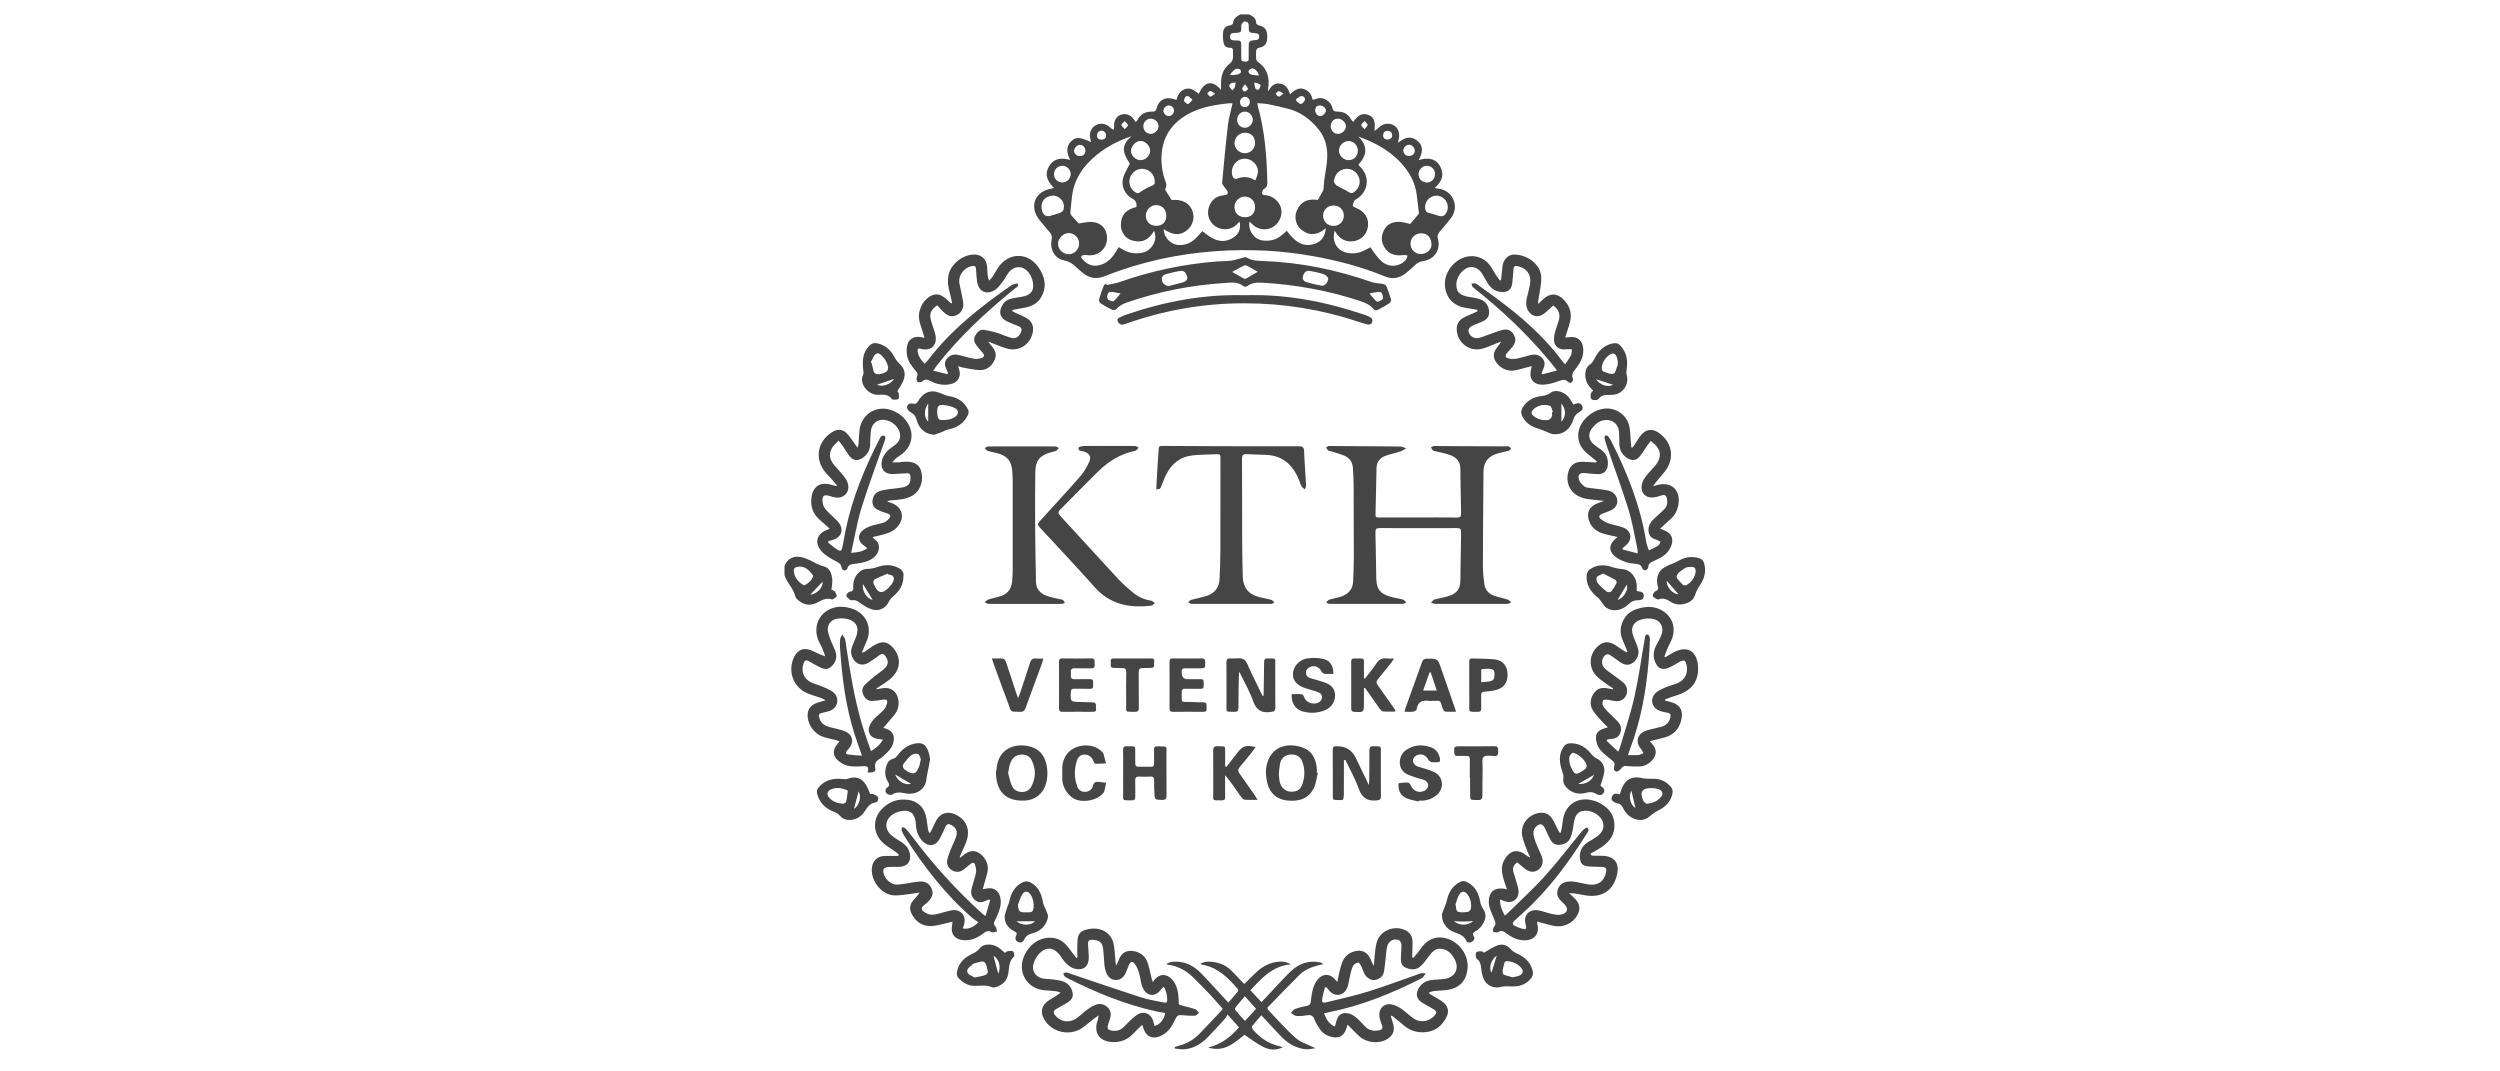 <?xml version="1.0" encoding="UTF-8"?> <svg xmlns="http://www.w3.org/2000/svg" id="Layer_1" data-name="Layer 1" viewBox="0 0 3500 1500"><defs><style> .cls-1 { fill: none; } .cls-2 { fill: #454545; } </style></defs><g><path class="cls-2" d="m1748.49,20.18c5.69,2.23,10.09,5.37,10.23,12.39.02,1.07,2.42,2.72,3.94,3.04,8.19,1.7,11.64,6.33,11.5,16.08-.15,9.8-3.43,13.74-12.15,15.33-1.33.24-3.18,2.2-3.33,3.54-.44,3.91-.34,7.91-.05,11.85.1,1.41.97,3.25,2.09,4.02,13.78,9.47,17.22,22.75,14.51,38.4-.06.33.08.69.36,2.96,4.04-7.74,9.04-12.01,17-10.62,7.87,1.37,10.99,7.31,13.48,14.75,5.75-5.12,11.31-9.68,18.94-7.37,7.15,2.18,11.29,7.36,12.58,15.08,1.91-.42,3.55-.51,4.95-1.14,9.43-4.22,20.95,3.53,22.74,12.32.81,3.98,2.63,5.61,6.92,5.49,8.33-.23,15.04,3.06,19.22,10.64.52.94,1.21,1.78,1.88,2.62.2.24.62.3,1.57.72,4.9-7.04,10.82-13.14,20.7-9.5,9.94,3.67,9.58,12.32,8.78,22.49,2.7-2.04,4.26-2.9,5.42-4.15,5.47-5.88,13.71-7.6,20.65-4.16,6.45,3.2,9.51,10.21,8.02,18.36-.3,1.65-.56,3.31-1.12,6.63,9.21-7.74,17.85-10.05,26.61-3.11,9.45,7.48,7.88,16.82,2.23,27.28,13.53-4.16,24.55-2.3,30.62,9.91,5.4,10.86,1.67,20.61-8.19,29.12,2.4.47,3.82.84,5.26,1,19.82,2.19,29.78,24.54,17.89,40.62-5.13,6.93-10.89,13.41-16.46,20.01-2.51,2.97-3.23,5.82-2.13,9.84,4.12,14.99-5.33,29.05-20.87,30.93-4.86.59-8.32,2.64-11.65,5.9-4.11,4.02-8.38,7.92-12.94,11.4-8.91,6.79-18.25,8.52-29.26,3.98-31.87-13.15-65.08-21.82-98.98-28.02-45.04-8.24-90.4-10.37-136-7.25-54.03,3.7-106.48,14.97-156.8,35.1-11.74,4.69-21.26,3.02-30.54-4.47-2.94-2.37-5.95-4.7-8.59-7.37-4.97-5.03-10.1-8.78-17.62-10.19-13.02-2.45-20.53-15.34-17.65-28.93.95-4.48.01-7.54-2.77-10.74-4.96-5.7-9.85-11.47-14.54-17.4-14.6-18.48-5.89-40.1,17.46-43.54.82-.12,1.61-.52,3.08-1.01-8.89-8.71-13.51-18.41-7.06-29.75,6.5-11.42,17.12-13.07,29.75-9.29-4.79-9.88-6.27-18.85,1.89-26.54,6.35-5.99,11.56-5.58,27.37,1.5-.42-1.93-.72-3.37-1.05-4.81-1.82-8.09,1.24-15.42,7.92-18.92,7.04-3.69,14.84-2.13,20.61,3.93,1.1,1.16,2.76,1.78,4.17,2.64.25-1.46.83-2.96.68-4.38-.77-7.52,2.89-14.35,9.13-16.67,6.84-2.55,13.89-.12,18.38,6.32.8,1.15,1.65,2.26,2.76,3.77,1.03-1.18,2.01-1.95,2.54-2.96,4.28-8.3,11.35-11.78,20.35-11.58,3.85.09,5.52-1.02,6.5-5.08,2.7-11.15,12.39-16.12,23.27-12.59,1.33.43,2.69.76,4.34,1.22,1.87-7.43,5.41-13.21,12.99-15.33,7.64-2.13,12.84,2.85,18.32,6.88,8.22-18.92,20.28-18.7,31.13-5.3,0-3.94-.14-7.95.03-11.95.41-9.59,3.64-18.18,11.26-24.18,4.21-3.31,5.82-6.91,5.43-11.93-.17-2.15-.09-4.32,0-6.48.13-3.02-.85-4.87-4.25-4.69-5.27.28-8.3-2.81-9.05-7.46-.79-4.87-1.16-10.03-.44-14.87.72-4.82,3.77-8.38,9.45-8.85,1.55-.13,4.14-1.8,4.25-2.95.62-6.77,5.12-9.93,10.48-12.52h11.88Zm-22.93,124.66c-1.72-.16-2.78-.43-3.81-.33-20.88,2-41.45,5.4-59.95,16.07-19.13,11.03-31.52,27.14-34.82,49.32-2.01,13.5-.82,26.89,3.26,40,1.45,4.66,4.4,9.31,1.2,14.47-.32.51.14,1.75.56,2.45,2.66,4.39,5.4,8.73,8.21,13.23,13.4-1.3,23.1,3.02,28.08,12.69,4.36,8.46,3.22,19.46-3.53,26.71-11.01,11.83-23.18,9.8-35.53,1.38.06,11.56,9.66,21.54,20.79,22.21,9.36.56,17.27-2.98,23.94-9.28,3.23-3.05,5.99-6.58,9.3-10.27,13.13,10.85,27,20,44.06,8.68,7.22-4.79,10.2-12.43,8.14-21.73-1.79,1.1-2.83,2.81-4.24,4.13-7.83,7.36-19.78,8.45-28.94,2.75-9-5.6-13.2-16.46-10-26.77,3.27-10.57,10.63-16.45,21.68-17.27,3.35-.25,5.54-1.53,4.69-4.78-.6-2.29-2.9-4.11-4.26-6.25-1.32-2.07-3.62-4.4-3.43-6.43,2.49-27.19,5.04-54.39,8.25-81.51,1.15-9.72,4.1-19.23,6.36-29.46Zm23.71,165.51c-2.28,12.4,6.57,24.79,18.43,26.3,10.32,1.31,19.65-.97,27.56-8.07,1.97-1.76,4.02-3.44,6.34-5.42,10.06,13.69,21.51,24.33,39.6,17.99,9.06-3.18,13.99-10.73,14.91-21.48-11.42,9.34-22.8,11.25-34.26,1.89-7.53-6.15-10.17-17.17-6.63-25.96,5.56-13.81,16.19-17.76,29.87-15.71,2.48-4.44,4.96-8.79,7.31-13.2.46-.87.48-2.01.57-3.04.38-3.99.56-8,1.07-11.97,1.38-10.64,3.83-21.23,4.11-31.89.36-13.86-2.85-27.16-11.91-38.38-11.25-13.93-24.92-24.4-42.47-29.02-9.38-2.46-18.85-4.62-28.35-6.5-4.77-.95-9.71-.99-15.08-1.48.29,2.09.3,2.98.54,3.81,9.87,35.08,12.57,71.05,13.4,107.27.09,3.94-.73,6.81-4.53,8.85-1.47.79-2.65,3.32-2.78,5.14-.32,4.56,3.69,3.46,6.23,3.89,10.27,1.76,18.84,9.83,20.57,19.56,1.74,9.83-3.62,20.67-12.58,25.39-9.11,4.81-20.05,3.14-27.94-4.27-1.26-1.18-2.52-2.35-3.98-3.71Zm119.39,12.49c-4.57,14.67,2.77,27.66,16.45,30.9,9.41,2.23,18.19.61,26.57-3.97,2.29-1.25,4.65-2.39,7.2-3.7,1.18,2.08,1.86,3.77,2.96,5.13,4.15,5.14,7.81,10.94,12.81,15.1,10.43,8.65,25.13,7.24,33.49-2.53,1.35-1.57,1.66-4.02,2.45-6.07-2.11-.22-4.27-.86-6.32-.59-9.54,1.25-18.13-.49-24.29-8.36-6.19-7.91-7.06-16.87-2.72-25.91,4.41-9.18,12.5-12.6,22.22-12.23,3.88.15,7.73,1.38,11.59,2.12,1.2.23,3.09,1.06,3.51.59,4.12-4.63,8.01-9.46,11.92-14.27.16-.19-.07-.69-.11-1.04-1.03-8.75-1.89-17.52-3.11-26.24-1.94-13.88-7.7-26.18-16.32-37.12-16.91-21.46-39.59-34.33-65.25-43.47,13.58,13.31,12.15,26.45.04,39.27.72,1,1.05,1.66,1.56,2.13,16.25,15,12.13,37.4-5.85,47.12-2.15,1.16-3.14,5.26-3.65,8.17-.15.86,3.03,2.78,4.95,3.45,11.6,4.02,18.25,14.69,16.29,26.55-2.01,12.13-11.94,20.32-24.3,20.11-10.26-.18-17.05-5.68-22.1-15.15Zm-284.73-132.14c-17.54,6.01-34,14.26-48.47,26.07-18.76,15.31-31.98,34.01-34.74,58.82-.81,7.31-1.66,14.62-2.29,21.95-.1,1.22.51,2.8,1.33,3.76,3.48,4.06,7.17,7.94,10.51,11.59,5.27-.76,10.54-2.07,15.83-2.19,14.56-.31,24.08,9.29,23.73,23.33-.34,13.74-11.24,23.95-25.02,23.4-2.51-.1-5.07-.7-7.52-.4-2.96.37-4.98,2.16-2.47,5.14,5.6,6.65,12.35,10.89,21.61,9.55,12.62-1.82,20.32-9.94,26.39-20.23,1.06-1.79,2.08-3.6,3.22-5.57,1.79,1.04,3.06,1.7,4.25,2.47,8.91,5.77,18.6,7.42,28.94,5.38,13.5-2.67,22.22-18.41,16.38-30.56-7.06,12.8-17.53,17.57-31.33,13.21-8.95-2.83-14.9-11.31-15.05-21.04-.22-14.82,8.24-22.62,21.75-25.55.84-5.85-1.06-9.25-6.17-12.01-9.81-5.29-15.46-17.23-12.64-28.03,1.83-7,6.08-13.37,9.61-20.8-11.65-17.26-11.34-26.07,2.14-38.3Zm157.81-160.76c-1.3,1.56-3.31,2.94-3.75,4.7-.8,3.26.56,8.01-1.26,9.79-2.03,1.98-6.6,1.48-10.09,1.79-3.12.28-4.49,1.86-4.56,4.85-.07,2.86.82,4.97,4.04,5.27,1.97.18,3.96.52,5.91.37,4.15-.32,5.81,1.26,5.67,5.54-.21,6.65.2,13.31.11,19.97-.06,4.16,2.62,3.93,5.42,3.99,2.83.06,4.99-.34,4.9-3.97-.12-4.86,0-9.72,0-14.58,0-10.58,0-10.69,10.61-11.71,2.98-.29,3.97-1.45,4.12-4.33.2-3.94-1.87-4.82-5.22-5.12-9.27-.83-9.41-.92-9.45-10.35-.02-3.86-1.03-5.96-6.45-6.22Zm-125.12,224.53c.03-9.19-5.93-16.21-14.71-17.86-8.21-1.54-16.55,3.34-19.71,11.53-2.98,7.71.2,16.73,7.38,21.08,2.52,1.53,4.38,1.67,7.17-.39,4.64-3.43,9.83-6.39,15.21-8.44,3.54-1.35,5.14-2.79,4.67-5.91Zm250.66-.15c1.32,1.85,2.26,4.34,4.04,5.42,5.27,3.18,11.12,5.43,16.25,8.79,3.01,1.98,5.09,2.59,8.1.41,7.12-5.15,9.8-13.55,6.53-21.35-3.23-7.72-11.16-12.32-19.01-11.03-9.19,1.51-14.42,7.5-15.92,17.75Zm-109.81-1.77c1.16-3.02,2.27-5.42,3-7.92,2.18-7.46-1.21-15.28-8.42-19.77-6.85-4.27-15.53-3.44-21.44,2.04-5.75,5.34-7.86,14.85-4.34,21.27.7,1.28,3.37,2.79,4.37,2.37,9.08-3.8,17.83-3.62,26.82,2.01Zm253.89,21.38c-9.93-.15-17.88,9.15-15.99,18.6.63,3.12,1.94,5.04,5.41,5.69,4.03.75,7.95,2.14,11.85,3.47,6.83,2.33,10.39.8,13.17-5.88,4.15-9.98-3.59-21.71-14.44-21.88Zm-553.2,16.22c.04.35.1,1.79.36,3.2,1.52,8.31,6.34,11,14.17,8.18,3.87-1.39,8.01-2.11,11.78-3.71,1.86-.79,4.13-2.69,4.53-4.47,1.37-6.17-.15-11.81-5.28-15.97-5.13-4.17-10.85-4.43-16.71-1.84-5.8,2.56-8.91,7.05-8.85,14.61Zm52.66,50.73c.02-7.94-6.93-14.79-14.85-14.63-7.27.14-14.52,7.34-14.75,14.62-.25,8.02,6.94,15.18,15.14,15.08,7.89-.1,14.45-6.93,14.47-15.07Zm493.3,1.86c-.02-9.71-5.61-16.09-14.14-16.15-8.63-.06-15.28,6.32-15.3,14.66-.02,7.85,6.59,14.51,14.33,14.45,8.02-.06,15.12-6.15,15.11-12.97Zm-371.3-40.61c.03-8.71-5.64-14.81-13.93-14.99-7.92-.17-14.57,6.47-14.73,14.71-.17,8.36,5.94,14.33,14.65,14.32,8.66,0,13.98-5.35,14.01-14.05Zm124.3-12.01c.05-8.64-5.99-14.9-14.35-14.88-8.1.02-14.61,6.69-14.56,14.9.05,8.1,6.1,13.88,14.62,13.99,8.58.11,14.24-5.44,14.29-14.01Zm109.59,26.17c8.51.04,14.7-6.03,14.7-14.41,0-8.16-6.04-14.12-14.33-14.16-8.54-.04-14.84,6.1-14.73,14.36.11,8.18,6.17,14.18,14.36,14.21Zm-109.59-116.1c.03-8.56-5.71-14.43-14.1-14.42-8.16,0-14.81,6.72-14.71,14.85.1,7.54,6.67,13.87,14.42,13.89,8.14.02,14.36-6.16,14.38-14.32Zm-160.22,23.98c7.31-.15,13.51-6.46,13.27-13.52-.23-6.9-7.06-13.53-13.73-13.34-6.45.18-13.24,7.52-13.06,14.12.18,6.77,6.67,12.89,13.52,12.74Zm304.08-13.29c.03-7.29-5.55-13.19-12.68-13.39-7.08-.2-13.61,6.03-13.75,13.11-.14,7.09,6.06,13.44,13.26,13.58,7.56.15,13.13-5.48,13.16-13.31Zm-401.96,32.55c-.12-6.23-5.68-11.49-11.96-11.31-6.68.19-11.73,5.62-11.49,12.34.22,6.13,5.33,10.98,11.61,11.02,6.47.04,11.96-5.54,11.83-12.05Zm510.02-.05c-.1-6.21-5.19-11.28-11.36-11.31-6.43-.04-11.87,5.65-11.68,12.21.18,6.32,5.14,11.2,11.4,11.22,6.78.02,11.75-5.15,11.63-12.12Zm-277.04-75.88c-.08,6.19,4.52,11.19,10.51,11.41,5.89.22,11.38-5.18,11.41-11.22.03-5.95-4.88-11.21-10.65-11.39-6.21-.2-11.18,4.74-11.27,11.19Zm-110.06,9.62c.14-5.92-4.79-10.85-10.94-10.95-5.51-.09-10.25,4.59-10.34,10.21-.11,6.05,4.23,10.78,10.13,11.04,5.31.23,11.03-5.06,11.16-10.3Zm250.99-10.95c-5.84.06-9.91,4.36-9.89,10.45.02,6.24,4.47,10.93,10.24,10.81,5.63-.12,10.99-5.24,11.01-10.52.02-5.55-5.54-10.8-11.36-10.74Zm107.77,44.8c-.03-4.5-3.86-8.46-8.11-8.36-4,.09-8.02,4.2-7.9,8.06.14,4.51,3.11,7.6,7.33,7.63,5.49.04,8.7-2.68,8.68-7.32Zm-468.8-8.24c-3.73-.06-8.3,4.61-8.21,8.39.09,3.89,3.65,7.29,7.75,7.41,4.78.14,7.97-2.72,8.1-7.27.14-4.76-3.18-8.46-7.64-8.53Zm131.71-48.04c-.05-4.05-3.09-7-7.2-7.01-4.05,0-7.61,3.42-7.67,7.37-.06,3.78,3.86,7.64,7.6,7.5,3.89-.15,7.33-3.87,7.28-7.86Zm203.38-7.04c-3.3.2-5.61,2.41-5.74,6.72-.11,3.97,3.46,8.1,6.99,8.19,3.65.09,8.11-4.4,8-8.06-.11-3.6-4.12-6.92-9.25-6.85Zm-97.24-5.56c-.48-3.42-2.35-6.24-6.61-6.51-3.77-.24-7.63,3.88-7.21,7.72.44,4.03,2.64,6.57,6.98,6.58,4.02.02,6.97-3.16,6.84-7.79Zm-207.74,53.57c3.48-.27,6.2-1.61,6.48-5.64.25-3.66-3.08-7.46-6.46-7.18-3.98.34-6.09,2.84-6.2,6.78-.12,4.05,2.42,5.66,6.19,6.04Zm400.64-.25c3.54-.46,6.73-1.95,6.42-6.16-.28-3.74-2.76-6.26-6.83-6.06-3.8.18-5.86,2.53-5.85,6.3,0,3.88,2.22,5.83,6.27,5.93Zm-285.1-53.97c1.37,1.13,3.8,4.53,5.49,4.19,2.4-.48,4.25-3.7,6.33-5.75-1.86-1.79-3.45-4.55-5.64-5.14-3.3-.89-5.69,1.26-6.19,6.7Zm157.11-2.68c.02.85.04,1.69.06,2.54,2.21,1.55,4.66,4.58,6.55,4.26,2.22-.37,5.15-3.41,5.62-5.73.66-3.29-2.28-5.86-5.71-5.22-2.35.44-4.36,2.7-6.52,4.15Zm-52.13-32.96c-1.8-6.58-6.73-11.03-10.83-9.77-1.67.51-3.72,2.51-3.95,4.08-.18,1.23,1.93,3.66,3.45,4.1,3.39.98,7.04,1.05,11.33,1.59Zm-40.46-1.72c.28.42.56.84.84,1.25,3.12-.31,6.31-.34,9.35-1.03,1.85-.42,3.98-1.48,5.02-2.94.56-.79-.53-3.98-1.55-4.39-1.9-.77-4.86-1.14-6.38-.15-2.8,1.83-4.88,4.77-7.26,7.25Zm7.82,11.54c-2.5.28-4.64.03-6.22.86-1.36.72-3.18,3.1-2.83,3.99.86,2.21,2.84,3.99,4.37,5.95,1.15-1.31,2.71-2.44,3.35-3.97.8-1.87.84-4.07,1.33-6.83Zm-155.13,65.21c2.18-2.7,4.76-4.7,4.42-5.73-.7-2.1-2.97-3.68-4.6-5.48-1.66,1.76-4.14,3.31-4.67,5.36-.31,1.19,2.53,3.19,4.85,5.86Zm335.54.21c2.15-2.98,4.57-4.89,4.34-6.39-.29-1.9-2.75-3.46-4.27-5.16-1.65,1.82-3.96,3.42-4.68,5.56-.35,1.04,2.26,3.07,4.61,5.99Zm-154.6-65.3c.71,3.11,1.06,6.08,2.19,8.72.37.86,3.69,1.58,4.1,1.09,1.41-1.71,2.67-3.95,2.85-6.08.07-.88-2.65-2.22-4.28-2.94-1.26-.56-2.81-.48-4.86-.78Zm41.19,15.28c-3.27-1.79-5.02-3.54-6.54-3.36-1.61.19-3.01,2.2-4.51,3.41,1.44,1.51,2.77,4.05,4.35,4.22,1.58.17,3.41-2.05,6.69-4.28Zm-95.77.22c-3.3-2.01-5.03-3.89-6.71-3.84-1.47.04-2.89,2.24-4.33,3.48,1.41,1.56,2.65,4.09,4.3,4.4,1.47.27,3.4-1.91,6.74-4.04Zm41.94-13.29c-2.1,3-4.12,4.64-4.14,6.31-.01,1.36,2.52,3.96,3.67,3.83,1.7-.2,4.22-2.17,4.46-3.68.23-1.49-1.95-3.36-4-6.45Z"></path><path class="cls-2" d="m1098.33,792.38c3.56-9.81,12.31-14.72,23.21-12.48,4.17.86,8.33,2.39,12.11,4.34,6.49,3.35,12.64,6.88,19.98,8.79,8.47,2.2,10.88,10.47,11.56,18.42.39,4.52-.7,9.16-1.16,14.15,1.24.58,3.35.94,4.31,2.18,1.5,1.93,3.27,4.61,2.96,6.69-.25,1.73-3.29,3.09-5.16,4.52-.36.28-1.11.31-1.58.15-7.83-2.74-14.06,1.19-20.61,4.54-7.31,3.74-15.07,4.04-22.17-.35-3.36-2.08-7.59-5.19-8.37-8.55-2.61-11.22-11.83-18.78-15.09-29.45v-12.96Zm22.72.91c-7.89-.16-10.48,2.16-9.6,7.52,1.37,8.38,6.65,14.51,13.68,18.37,1.6.88,6.5-2.96,9.03-5.48,2.12-2.11,4.94-6.8,4.08-8.04-4.51-6.58-10.3-12.08-17.2-12.36Zm13.29,39.27c9.6-1.01,17.96-9.97,17.33-18.2-5.63,5.91-11.44,12.02-17.33,18.2Z"></path><path class="cls-2" d="m1985.71,724.44c18,0,36-.12,53.99.09,4.47.05,5.92-1.34,5.81-5.83-.49-21.04-.65-42.09-1.02-63.13-.17-9.53-5.7-15.39-14.12-18.43-6.06-2.18-12.48-3.37-18.74-4.99-1.74-.45-3.76-.45-5.16-1.39-1.38-.93-2.13-2.79-3.15-4.25,1.4-.74,2.8-2.12,4.2-2.12,12.6-.04,25.19.21,37.79.27,21.24.11,42.47.15,63.71.22,1.08,0,2.3-.29,3.2.12,1.26.56,2.28,1.66,3.4,2.52-.92,1.14-1.65,2.96-2.81,3.3-5.17,1.51-10.53,2.35-15.69,3.89-13.88,4.13-20.08,11.95-20.22,26.33-.44,43.73-.74,87.46-.83,131.19-.02,8.24.9,16.52,1.89,24.72,1.02,8.39,5.76,14.36,13.81,17.08,6.28,2.12,12.86,3.36,19.18,5.4,1.81.58,3.15,2.61,4.71,3.97-1.77.71-3.53,2.04-5.3,2.04-33.84.12-67.67.12-101.51,0-1.82,0-3.63-1.24-5.45-1.9,1.67-1.46,3.13-3.69,5.06-4.25,6.72-1.95,13.78-2.8,20.38-5.02,11.17-3.76,15.48-9.96,15.7-21.73.42-22.49.52-44.98,1-67.47.1-4.58-1.5-5.77-5.88-5.75-35.99.14-71.99.16-107.99-.02-4.78-.02-6.15,1.38-6.03,6.13.56,21.41.69,42.82,1.15,64.24.32,15.04,5.25,21.51,19.65,25.69,5.86,1.7,11.99,2.44,17.86,4.11,1.76.5,3.06,2.64,4.57,4.03-1.63.68-3.26,1.94-4.89,1.95-34.2.11-68.39.11-102.59,0-1.6,0-3.19-1.32-4.79-2.02,1.39-1.33,2.55-3.34,4.2-3.86,5.47-1.72,11.24-2.54,16.67-4.37,10.31-3.48,16.66-10.37,16.98-21.81.3-10.61.89-21.21.9-31.82.04-34.37-.07-68.75-.25-103.13-.04-7.55-.57-15.1-.96-22.65-.43-8.28-4.23-14.59-11.92-17.8-5.94-2.48-12.22-4.13-18.37-6.1-1.36-.44-3.1-.26-4.12-1.07-1.35-1.06-2.16-2.81-3.2-4.26,1.38-.76,2.77-2.18,4.16-2.18,12.78-.04,25.55.19,38.33.28,20.34.14,40.67.14,61.01.47,2.92.05,5.81,1.64,8.72,2.51-2.61,1.44-5.06,3.33-7.85,4.24-7.16,2.33-14.63,3.77-21.66,6.42-7.49,2.83-11.89,8.67-12.09,16.94-.53,21.77-.89,43.54-1.42,65.31-.11,4.31,2.75,3.86,5.44,3.86,18.18.01,36.36,0,54.53,0Z"></path><path class="cls-2" d="m1599.13,1434.74c-4.7,4.59-8.83,8.28-12.57,12.33-8.14,8.79-18.06,12.51-29.98,11.78-17.28-1.06-25.58-12.9-20.2-29.26.78-2.36,1.57-4.71,1.51-8.04-2.75,2.03-5.54,4-8.23,6.09-5.11,3.97-9.89,8.41-15.28,11.94-15.57,10.2-38.88,7.09-50.8-9.97-8.01-11.47-6.31-21.91,5.41-29.5,5.07-3.28,10.52-5.98,15.9-10.41-2.2-.68-4.36-1.71-6.62-1.99-4.99-.62-10.02-.97-15.05-1.26-24.95-1.46-39.53-25.31-29.4-48.16,8.37-18.87,26.39-28.84,44.15-24.5,9.02,2.21,14.74,8.52,19.93,15.6,2.9,3.95,5.94,7.8,8.91,11.7.57-.23,1.13-.47,1.7-.7-.12-2.56-.37-5.11-.32-7.67.11-6.43-.12-12.92.69-19.27.67-5.25,4.11-9.41,9.19-11.17,17.36-6.01,37.72-.38,41.35,20.85,1.27,7.42,1.55,15.01,2.24,22.52.18,1.89.21,3.8,1.4,5.92.58-1.35,1.21-2.67,1.72-4.05,2.91-7.8,6.28-15.24,15.98-16.22,9.97-1,20.92,4.57,24.88,13.81,2.86,6.67,4.05,14.08,5.86,21.19.65,2.57.93,5.23,2.63,8.8.7-1.18,1.26-2.48,2.13-3.51,7.35-8.75,17.33-8.76,24.98.02,6.77,7.78,8.3,17.39,8.88,27.18.51,8.65-1.53,7.38,8.33,9.93,5.22,1.35,10.52,2.52,15.52,4.45,1.89.73,3.04,3.36,4.53,5.12-1.95,1.3-3.86,3.62-5.85,3.69-6.26.22-12.57-.19-18.82-.81-3.74-.37-5.81.6-7.55,4.13-2.83,5.78-5.73,11.79-9.9,16.57-3.49,4.01-8.45,7.43-13.44,9.29-10.52,3.93-18.73-.8-22.13-11.54-.37-1.17-.79-2.32-1.68-4.89Zm32.21-16.54c-4.01-.7-8.06-1.26-12.04-2.13-43.89-9.62-85.04-26.58-125.01-46.71-1.44-.72-2.99-1.52-3.99-2.7-.92-1.08-1.16-2.72-1.7-4.12,1.45-.39,3-1.32,4.31-1.06,2.97.6,5.83,1.76,8.73,2.74,31.86,10.72,63.64,21.7,95.63,32.03,10.05,3.25,20.65,4.83,31.03,7,2.47.52,5.81,1.59,5.81-2.97.01-6.54-1.09-12.83-4.95-18.96-2.3,2.53-4.24,4.84-6.36,6.97-6.16,6.21-14.22,6.24-19.79-.34-2.13-2.52-3.69-5.81-4.61-9.01-1.54-5.34-1.94-11.01-3.58-16.3-1.45-4.67-3.27-9.54-6.19-13.36-3.08-4.02-5.87-3.16-8.04,1.55-2.03,4.4-3.44,9.13-5.73,13.38-5.46,10.11-18.78,10.51-24.57.64-2.02-3.45-3.25-7.64-3.77-11.63-1.05-8.01-1.09-16.15-2.05-24.18-1.13-9.46-4.61-12.52-13.88-13.24-5.93-.46-7.59,1.04-7.3,6.94.28,5.75,1,11.49,1.04,17.23.09,13.12-7.43,19.41-20.2,16.12-4.36-1.12-8.48-4.49-11.87-7.72-3.46-3.3-5.76-7.79-8.76-11.6-8.63-10.93-19.42-11.67-28.78-1.4-3.39,3.72-6.1,8.55-7.63,13.36-3.21,10.08,2.34,18.99,12.7,21.11,4.72.97,9.67.73,14.46,1.4,4.95.7,10.1,1.17,14.68,2.96,7.6,2.99,12.17,9.48,12.95,17.31.72,7.18-5.17,10.95-10.83,14.13-4.23,2.38-8.51,4.68-12.68,7.17-3.73,2.23-4.06,5-1.3,8.48,7.3,9.19,19.44,11.45,29.45,4.72,5.65-3.8,10.49-8.76,16-12.79,3.58-2.62,7.48-5.1,11.61-6.58,5.96-2.14,11.84-.98,16.52,3.57,4.6,4.47,5.26,10.01,3.36,15.97-.93,2.91-2.02,5.78-2.8,8.73-1.37,5.18-.17,7.01,4.99,7.89,6.38,1.09,12.04,0,16.86-4.82,5.6-5.59,11.11-11.37,17.33-16.19,9.82-7.6,21.18-3.4,24.34,8.42.54,2.02,1.08,4.05,1.61,6.01,7.13-1.25,13.32-8.76,15.01-18.02Z"></path><path class="cls-2" d="m1872.3,1374.72c.94-4.7,1.53-8.53,2.48-12.27,1.32-5.22,2.51-10.52,4.46-15.51,2.99-7.63,8.66-12.63,16.64-14.95,10.31-3,18.6.79,22.85,10.69,1.34,3.11,2.47,6.32,4.76,9.48.32-4.47.46-8.97,1.02-13.41.87-6.92,1.07-14.13,3.25-20.65,5.33-15.94,25.14-23.27,40.13-15.54,5.95,3.07,9.27,8.07,9.58,14.64.28,6.09-.19,12.22-.31,18.33-.03,1.66,0,3.32,0,4.98.51.19,1.02.37,1.53.56,2.03-2.39,4.13-4.72,6.07-7.18,3.23-4.09,5.97-8.64,9.61-12.3,8.81-8.88,19.99-11.05,31.47-7.61,18.32,5.49,34.89,27.01,26.87,51.24-4.62,13.96-16.09,20.1-30.39,21.17-5.02.38-10.06.6-15.07,1.16-2.15.24-4.23,1.16-6.34,1.77l-.16,1.49c1.56,1,3.1,2.04,4.69,3.01,4.91,2.98,10.18,5.5,14.68,9.01,7.12,5.55,9.04,13.22,4.93,21.21-6.36,12.38-15.93,20.27-30.79,21.11-11.57.65-21.14-2.75-29.69-10.21-5.2-4.53-10.68-8.74-16.03-13.1-.45.33-.89.66-1.34.99,1.06,3.52,2.16,7.03,3.19,10.57,2.67,9.17,0,16.07-8.16,21.2-11.58,7.28-28.91,5.59-39.61-4.17-5.29-4.83-10.17-10.11-15.97-15.92-.82,2.45-1.41,4.19-1.98,5.94-3.09,9.54-9.82,13.5-19.59,11.42-7.13-1.52-13.21-4.86-17.22-11.12-2.81-4.38-5.93-8.75-7.66-13.58-2.05-5.72-5.39-6.64-10.7-5.74-4.77.8-9.73,1.4-14.5.95-2.69-.25-5.17-2.8-7.75-4.31,1.89-1.88,3.46-4.64,5.73-5.47,5.55-2.02,11.38-3.37,17.18-4.56,3.21-.66,4.4-2.07,4.81-5.31.82-6.59,1.63-13.27,3.52-19.59,1.35-4.51,3.84-9.03,6.91-12.61,6.84-7.97,17.11-7.37,23.79.73.76.92,1.6,1.77,3.16,3.48Zm-3.4,62.45c.7-2.64,1.31-4.66,1.78-6.71,2.24-9.79,7.99-13.83,17.77-11.47,3.67.88,7.28,3.15,10.22,5.61,4.53,3.8,8.57,8.22,12.61,12.56,5.57,5.98,12.39,6.7,19.85,5.19,3.78-.77,5.09-2.82,3.76-6.63-1.42-4.06-3.05-8.16-3.67-12.37-1.59-10.8,5.7-18.77,16.38-17.3,4.75.65,9.57,3.1,13.63,5.83,6.25,4.2,11.64,9.65,17.8,14,9.15,6.47,22.01,4.49,29.27-4,3.53-4.13,3.33-6.12-1.37-8.99-5.37-3.28-11-6.15-16.31-9.52-6.95-4.41-8.8-10.93-5.28-18.18,3.45-7.11,9.25-11.6,16.98-12.85,6.72-1.09,13.63-.94,20.37-1.95,14.42-2.15,20.64-14.2,13.99-27.16-4-7.8-9.74-14.1-19.12-14.95-9.08-.82-13.67,5.71-18.35,12.09-3.28,4.47-6.67,9.03-10.8,12.65-6.06,5.33-13.38,4.71-20.35,1.79-6.41-2.68-7.07-8.55-6.84-14.56.24-6.11.99-12.23.75-18.31-.08-2.09-2.05-5.28-3.88-5.93-7.15-2.53-13.92,1.39-15.92,8.7-.76,2.76-1.1,5.64-1.44,8.49-1.07,9.09-1.65,18.27-3.2,27.27-1.16,6.75-6.37,10.27-12.83,11.54-4.89.96-11.55-3.05-14.45-8.63-1.73-3.33-2.68-7.06-4.36-10.43-1.04-2.1-3.13-5.64-4.13-5.44-2.69.54-6.14,2.16-7.31,4.4-2.2,4.2-3.16,9.08-4.35,13.75-1.41,5.56-1.87,11.46-3.89,16.76-4.7,12.29-18.02,13.95-26.03,3.6-1.05-1.35-2.18-2.64-3.28-3.96-.62,0-1.24,0-1.85.01-1.26,4.87-2.85,9.68-3.69,14.61-1.17,6.88-.14,7.96,6.68,6.28,19.72-4.85,39.61-9.24,58.97-15.3,24.19-7.58,47.89-16.7,71.87-24.95,2.18-.75,4.87,0,7.32.05-1.59,2.07-3.19,4.14-4.79,6.21-.1.13-.31.18-.47.26-41.68,21.2-84.67,38.83-130.79,47.92-2.02.4-4.01.96-6.51,1.57,3.25,7.93,6.46,14.81,15.28,18.43Z"></path><path class="cls-2" d="m1171.81,679.48c-2.19-2.54-4.38-5.07-6.57-7.61-4.47-5.16-9.7-9.84-13.26-15.57-11.56-18.57-5.44-41.22,14.92-52.44,6.68-3.68,13.55-2.55,18.77,2.97,3.67,3.88,6.57,8.5,9.77,12.82,1.46,1.97,2.84,4,5.12,7.23.69-2.76,1.24-4.15,1.36-5.57.45-5.55.8-11.12,1.13-16.68,1.48-24.64,24.44-39.06,47.18-29.58,8.35,3.48,15.16,8.91,20.14,16.51,9.81,14.96,6.87,32.77-7.24,43.75-2.84,2.21-5.93,4.08-8.73,6.34-1.7,1.37-3.06,3.17-5.43,5.69,3.98,0,6.58.09,9.17-.03,1.79-.09,3.55-.55,5.34-.71,14.5-1.29,22.88,2.63,25.87,12.07,4.37,13.78-.57,28.3-11.9,35.1-9,5.41-19.09,5.93-29.15,6.63-2.05.14-4.09.31-6.28,1.76,1.77.58,3.55,1.13,5.31,1.74,16.6,5.76,20.38,21.69,8.18,34.59-5.98,6.33-13.98,8.57-22.03,10.63-3.74.96-7.52,1.79-11.98,2.85,1.21,1.27,1.69,2.02,2.38,2.47,9.21,6,8.47,17.64.54,25.03-7.13,6.63-16.2,8.24-25.31,9.59-5.4.8-11.38.06-13.07,7.53-.23,1.02-3.01,2.25-4.35,2-1.36-.26-3.28-2.15-3.41-3.47-.59-6.38-5.27-7.85-10.01-10.41-6.67-3.6-13.68-7.73-18.51-13.37-10.33-12.07-5.9-24.98,9.19-29.95.66-.22,1.27-.59,2.65-1.25-4.98-4.39-9.63-8.45-14.23-12.55-9.15-8.16-12.89-18.34-11.38-30.5,2-16.16,12.18-22.92,27.77-18.4,2.37.69,4.75,1.36,7.12,2.04.3-.41.6-.82.91-1.23Zm19.83,94.51c9.11-.65,16.06-1.65,22.72-6.6-2.43-1.8-4.02-2.94-5.57-4.13-7.14-5.44-8.51-13.04-2.35-19.53,3.25-3.42,8.16-5.66,12.72-7.33,5.88-2.14,12.31-2.76,18.21-4.86,2.95-1.05,5.67-3.58,7.72-6.08,2.26-2.74,1.47-5.25-2.34-6.48-4.61-1.49-9.29-2.96-13.63-5.06-6.8-3.29-8.96-8.84-7.02-16.18,2.37-8.96,9.81-10.87,17.38-12.16,7.79-1.32,15.76-1.64,23.51-3.12,9.64-1.85,12.26-5.98,11.57-15.6-.24-3.27-1.59-4.47-4.7-4.27-5.92.38-11.87.51-17.78,1.03-12.61,1.09-19.85-5.88-17.57-18.4.87-4.76,4.07-9.52,7.34-13.3,3.34-3.87,8.18-6.41,12.17-9.76,6.85-5.76,8.17-13.56,3.68-21.27-3.71-6.36-9.26-10.53-16.33-12.43-11.25-3.01-20.77,3.32-22.17,14.93-.75,6.23-.85,12.56-1,18.85-.19,8.28-4,14.43-10.69,18.91-6.59,4.42-12.7,3.91-17.79-2.15-3.68-4.37-6.39-9.54-9.66-14.26-1.78-2.57-3.84-4.94-6.03-7.72-2.18,2.09-3.79,3.5-5.26,5.05-8.84,9.34-9.26,19.01-1.09,28.82,4.72,5.67,9.94,10.93,14.43,16.77,2.34,3.04,4.31,6.76,5.17,10.47,2.59,11.08-6.19,20.11-17.46,18.34-2.83-.44-5.6-1.31-8.36-2.11-7.66-2.24-10.14-.76-10.01,7.18.05,3.36,1.35,7.12,3.21,9.94,2.34,3.54,5.81,6.33,8.85,9.39,3.54,3.57,7.57,6.75,10.64,10.68,7.72,9.91,3.83,20.92-8.22,24.24-1.99.55-3.95,1.18-5.93,1.78-.26.64-.53,1.27-.79,1.91,4.24,3.33,8.26,7.01,12.78,9.89,4.55,2.9,6.21,2,7.36-3.43,1.75-8.27,3.09-16.62,4.8-24.9,9.18-44.42,26.45-85.83,46.95-126.04.73-1.44,1.42-3.1,2.62-4.03,1.08-.84,3.13-1.49,4.2-1.01.96.44,1.76,2.62,1.57,3.87-.38,2.45-1.49,4.79-2.32,7.17-10.48,30.05-21.79,59.85-31.15,90.25-6.16,20.01-9.5,40.88-14.41,62.73Z"></path><path class="cls-2" d="m2235.53,645.96c-3.07-2.55-6.01-5.27-9.23-7.61-10.45-7.62-17.54-16.95-16.76-30.71.94-16.53,17.3-32.85,35.67-35.44,15.32-2.16,30.74,7.08,35.25,22.33,2.05,6.93,1.79,14.55,2.54,21.87.34,3.33.59,6.68.88,10.02.46.15.92.29,1.39.44,1.07-1.47,2.19-2.91,3.22-4.41,3.35-4.88,6.19-10.22,10.11-14.58,6.44-7.17,14.84-7.73,22.89-2.43,19.89,13.1,23.8,36.64,8.91,55.16-5.26,6.55-11.12,12.62-16.14,20.1,1.56-.43,3.13-.83,4.67-1.3,20.68-6.35,34.81,6.65,30.66,28.19-1.41,7.3-4.76,13.54-10.21,18.6-4.86,4.51-9.76,8.97-15.17,13.94,1.71.7,2.9,1.27,4.14,1.68,11.34,3.8,15.64,12.06,11.05,23.19-1.84,4.46-5.09,8.86-8.84,11.87-4.68,3.76-10.38,6.38-15.93,8.86-3.88,1.74-6.9,3.24-7.02,8.27-.04,1.65-2.47,4.36-4.05,4.55-1.52.19-4.38-1.96-4.87-3.6-1.14-3.9-3.59-4.86-7.08-5.32-5.34-.7-10.87-1.05-15.88-2.8-5.33-1.86-10.78-4.42-15.04-8.02-8.69-7.33-8.16-16.61.43-23.95.92-.79,1.78-1.63,3.33-3.06-6.07-1.37-11.44-2.46-16.74-3.82-9.18-2.36-17.11-6.46-21.6-15.51-6.24-12.57-2.17-23.16,10.96-28.01,2.47-.91,4.93-1.82,8.72-3.22-9.39-1.07-17.41-1.53-25.25-2.96-19.1-3.47-29.4-18.66-25.19-36.48,2.3-9.71,8.72-15.18,18.84-15.26,6.78-.06,13.57.65,20.35,1.01.34-.53.67-1.07,1.01-1.6Zm75.4-28.51c-1.56,2.03-3.05,3.78-4.35,5.66-3.57,5.18-6.72,10.69-10.67,15.56-5.12,6.31-10.8,6.95-17.72,2.7-7.56-4.64-10.88-11.71-11.17-20.37-.18-5.4.01-10.81-.39-16.19-.81-10.89-8.49-17.46-19.12-16.74-8.04.55-13.63,5.19-18.36,11.11-6.37,7.96-5.39,16.8,2.55,23.27,3.06,2.5,6.39,4.67,9.62,6.97,7.83,5.59,10.63,13.3,9.51,22.63-.87,7.26-6.27,12.03-13.57,11.71-5.93-.26-11.85-.78-17.75-1.4-8.14-.85-11.16,2.16-8.57,10.08,1.1,3.35,4.28,6.4,7.25,8.62,2.11,1.58,5.4,1.79,8.22,2.2,8.36,1.22,16.85,1.74,25.09,3.47,7.48,1.57,12.61,8.1,12.7,14.33.1,6.85-3.63,11.6-11.46,14.57-3.53,1.34-7.12,2.55-10.58,4.03-3.49,1.5-4.31,4.31-1.37,6.68,3.26,2.62,7.02,4.96,10.94,6.33,6.94,2.42,14.42,3.38,21.21,6.09,11.01,4.39,12.74,16.23,4.04,24.07-1.78,1.6-3.61,3.13-5.42,4.7.08.61.16,1.22.24,1.82,6.7,1.72,13.41,3.44,21.02,5.39-.23-3.25-.15-4.86-.48-6.38-4-18.27-6.86-36.9-12.37-54.7-9.4-30.39-20.49-60.25-30.82-90.36-1.16-3.39-2.12-6.86-2.85-10.36-.21-.99.52-3.03,1.13-3.16,1.17-.25,3.03.11,3.75.95,1.85,2.17,3.48,4.61,4.76,7.16,22.54,44.71,40.86,90.88,48.74,140.68.65,4.09,2.43,8,3.69,11.99,4.26-2.11,8.71-3.93,12.71-6.45,1.73-1.09,2.56-3.62,3.81-5.5-1.83-.94-3.58-2.19-5.52-2.77-8.38-2.48-11.69-6.61-11.5-14.63.15-6.47,3.67-11.1,8.15-15.24,4.62-4.27,9.39-8.4,13.81-12.86,4.11-4.15,5.05-9.34,3.92-15.02-.84-4.21-3.03-5.88-7.3-4.59-3.44,1.04-6.88,2.26-10.41,2.77-9.76,1.42-16.99-3.24-17.82-12.61-.39-4.41,1.23-9.73,3.69-13.49,3.99-6.12,9.37-11.34,14.24-16.88,11.61-13.22,10.11-25.22-5.21-35.84Z"></path><path class="cls-2" d="m1227.29,964.93c3.12-.53,6.23-1.2,9.38-1.56,10.78-1.26,18.56,4.47,20.76,15.1,1.89,9.13-.47,17.05-6.57,24-4.83,5.51-9.56,11.11-14.21,16.52.46.14,2.46.7,4.43,1.36,7.73,2.6,11.29,8.66,10.1,16.77-1.02,6.98-4.85,12.3-9.74,16.98-2.98,2.85-5.88,6.03-9.4,8.02-5.47,3.09-8.11,6.55-6.62,13.26,1.08,4.87-2.56,6.6-10.89,5.96,2.19-7.9.68-9.14-7.62-8.59-6.94.46-14.23.77-20.85-.91-5.38-1.36-10.85-4.95-14.74-9.02-5.78-6.04-4.94-13.9.53-20.55,1.01-1.23,1.95-2.51,3.53-4.55-2.5-.77-4.4-1.46-6.34-1.94-5.06-1.26-10.2-2.21-15.19-3.68-12.3-3.63-21.77-15.22-23.06-27.91-.96-9.46,2.73-15.98,11.61-19.64,3.95-1.63,8.18-2.57,13.46-4.18-2.42-1.26-4.06-2.36-5.87-3-6.44-2.28-13.08-4.04-19.37-6.66-20.1-8.39-28.48-31.37-18.84-50.91,5.09-10.31,13.43-13.69,24.13-9.23,6.09,2.54,11.86,5.85,19.32,8.26-1.21-3.43-2.23-6.94-3.66-10.27-2.46-5.76-6.17-11.17-7.61-17.15-6.12-25.29,14.08-45.7,40.61-41.4,3.87.63,7.77,1.7,11.36,3.25,17.65,7.58,24.99,26.23,17.51,43.95-2.19,5.2-4.39,10.39-6.59,15.58.41.28.82.56,1.23.85,1.17-.62,2.41-1.13,3.5-1.87,2.82-1.93,5.53-4.02,8.35-5.94,11.59-7.91,19.28-8.64,26.59-2.58,10.77,8.93,14.81,22.48,10,33.78-3.53,8.29-9.96,13.95-17.28,18.78-4.14,2.73-8.27,5.46-12.41,8.2.16.31.31.62.47.94Zm-20.5,93.1c-3.83-11.01-7.19-20.08-10.14-29.28-12.6-39.34-17.85-79.95-20.55-120.98-.27-4.12-.41-8.32.07-12.4.29-2.48,1.91-4.8,2.93-7.19,1.37,2.25,3.22,4.36,3.99,6.8,1.02,3.22,1.21,6.71,1.71,10.09,5.39,36.31,11.31,72.54,21.62,107.84,3.76,12.87,8.49,25.47,12.95,38.71,7.19-4.25,12.53-8.88,16.85-16.2-3.3-.46-5.36-.79-7.43-1.02-9.42-1.03-14.63-8.15-11.78-17.16,1.19-3.76,3.76-7.35,6.48-10.31,4.38-4.75,9.72-8.62,14.02-13.43,2.23-2.49,3.64-6.06,4.44-9.38.96-4-1.32-5.36-5.34-4.65-4.94.87-9.95,1.54-14.95,1.84-6.04.36-10.12-2.68-12.79-8.1-2.66-5.41-1.89-10.47,1.98-14.5,4.58-4.75,9.86-8.83,14.98-13.03,4.02-3.3,8.61-5.96,12.33-9.55,6.04-5.82,6.08-10.99,1.29-17.8-2.21-3.13-4.56-3.71-7.71-1.46-5.13,3.65-10.19,7.43-15.53,10.75-8.87,5.51-17.83,2.76-22.55-6.59-2.69-5.33-2.63-10.78-.58-16.22,1.78-4.71,4.01-9.25,5.71-13.98,4.49-12.48-.22-21.58-13.08-24.39-4.45-.97-9.38-.96-13.89-.21-8.29,1.37-13.53,7.64-12.87,16.03.41,5.17,2.67,10.25,4.5,15.22,2.1,5.7,5.47,11.05,6.81,16.89,1.83,8-1.4,15.1-7.86,20-5.58,4.23-11.35,1.46-16.71-1.3-4.47-2.31-8.9-4.74-13.21-7.34-4.13-2.48-6.19-.97-7.56,3.15-3.62,10.83-.04,20.88,10.11,26.18,4.74,2.47,10.15,3.61,15.08,5.75,5.56,2.42,11.65,4.41,16.24,8.14,9.93,8.07,6.83,22.42-5.2,26.48-2.89.97-5.91,1.55-8.88,2.25-6.17,1.46-6.83,2.66-4.88,8.54,2.31,6.96,7.69,10.05,14.29,11.78,7.12,1.86,14.51,3.12,21.27,5.89,11.12,4.56,13.16,15.47,5.23,24.3-.84.94-1.71,1.85-2.51,2.82-2.05,2.48-1.46,4.81,1.5,5.25,6.06.9,12.22,1.12,19.67,1.73Z"></path><path class="cls-2" d="m2258.42,963.84c-3.99-2.67-8.12-5.15-11.93-8.06-4.41-3.36-9.15-6.58-12.67-10.77-10.5-12.48-8.7-29.93,3.63-40.64,6.69-5.81,13.55-6.86,21.44-2.65,4.42,2.35,8.41,5.51,12.63,8.24,1.85,1.2,3.81,2.25,5.71,3.37.42-.33.85-.66,1.27-1-1.55-3.7-3.04-7.42-4.67-11.08-3.42-7.65-6.25-15.45-4.31-23.98,2.71-11.93,9.69-20.56,21.39-24.4,11.12-3.64,22.53-4.94,33.62.53,15.52,7.66,22.21,23.45,16.62,39.83-1.61,4.73-4.34,9.07-6.32,13.68-1.73,4.02-3.15,8.18-4.71,12.28.44.3.88.6,1.32.89,3.8-2.21,7.54-4.53,11.4-6.62,18.73-10.17,32.7-2.48,34.38,18.87,1.45,18.47-6.4,31.61-23.54,38.87-4.62,1.96-9.54,3.21-14.29,4.87-2.82.98-5.6,2.12-8.39,3.18v1.48c1.93.53,3.84,1.16,5.79,1.58,15.27,3.3,20.72,12.24,16.59,27.31-3.16,11.54-10.53,19.1-21.9,22.51-6.83,2.05-13.85,3.49-21.78,5.45,1.73,2.08,2.91,3.51,4.1,4.93,5.53,6.65,5.73,13.95.29,20.6-4.89,5.97-11.23,9.69-19.01,9.98-5.91.22-11.88-.02-17.76-.65-3.5-.37-5.52.39-7.61,3.35-1.5,2.13-4.81,4.75-6.81,4.39-3.96-.72-3.68-4.74-2.81-8.02,1.01-3.79-.75-5.76-3.63-8.01-5.78-4.51-11.7-9.11-16.36-14.68-3.02-3.61-4.9-8.87-5.53-13.63-1.17-8.79,2.51-13.31,10.99-15.87,1.52-.46,3.01-.98,5.51-1.79-2.48-2.36-4.63-4.1-6.42-6.16-5.15-5.93-11.08-11.44-14.96-18.13-4.7-8.09-3.12-16.91,2.42-24.39,5.22-7.05,12.79-7.11,20.59-5.44,1.72.37,3.46.65,5.2.97.17-.41.34-.81.51-1.22Zm20.77,93.29c5.46,0,10.18.29,14.84-.12,2.31-.2,4.52-1.69,6.77-2.6-1.16-2.06-2.03-4.37-3.53-6.13-7.74-9.04-5.42-19.91,5.52-24.68,2.45-1.07,5.1-1.73,7.71-2.39,5.4-1.38,10.91-2.37,16.23-4,6.77-2.08,10.74-6.89,12-13.92.54-3.04-.46-4.71-3.64-5.33-4.05-.78-8.2-1.48-12-2.99-11.34-4.52-13.63-17.89-4.17-25.65,3.93-3.22,8.91-5.34,13.66-7.36,5.28-2.24,11-3.47,16.26-5.73,9.71-4.18,14.47-13.47,12.68-23.74-1.46-8.4-3.72-9.48-11.1-5.36-4.55,2.54-8.99,5.36-13.73,7.48-9.53,4.25-15.92,1.47-19.69-8.29-2.96-7.67-2.25-15.13,1.55-22.4,2.66-5.09,5.58-10.12,7.55-15.49,3.91-10.65-1.65-20.36-12.83-22.14-4.66-.74-9.81-.51-14.37.68-12.82,3.36-16.93,12.55-11.88,24.81,2.26,5.48,4.79,10.9,6.36,16.58,2.06,7.49-1.6,15.77-7.78,19.82-6.69,4.38-12.64,2.31-18.43-1.89-4.51-3.27-8.95-6.69-13.7-9.58-1.41-.85-4.39-.91-5.6.03-6.13,4.74-6.72,13.48-1.2,19.01,3.14,3.15,7.02,5.56,10.6,8.27,5.3,4.01,10.92,7.66,15.87,12.06,5.02,4.47,6.03,11.51,3.45,17.39-2.38,5.43-7.61,8.58-14.54,8.11-3.91-.27-7.75-1.56-11.66-1.99-2-.22-5.27-.26-5.9.81-1.08,1.86-1.37,5.03-.5,6.99,1.34,3.01,3.71,5.69,6.05,8.12,4.87,5.05,10.17,9.68,14.98,14.78,4.44,4.72,5.61,10.48,3.09,16.52-2.37,5.67-7.31,7.53-13.12,7.75-1.63.06-3.24.55-4.86.84-.26.59-.52,1.17-.78,1.76,5.18,4.89,10.36,9.78,16.09,15.18,1.16-2.48,1.84-3.53,2.17-4.68,6.99-23.99,15.09-47.72,20.58-72.05,6.05-26.8,9.66-54.15,14.44-81.24.46-2.61.35-6.7,4.39-5.98,1.36.24,2.99,4.19,2.92,6.39-.32,10.42-1.01,20.83-1.88,31.22-3.59,42.48-11.11,84.13-26.57,124.08-.76,1.97-1.31,4.03-2.29,7.06Z"></path><path class="cls-2" d="m2109.82,1245.21c-1.77-5.15-3.38-9.3-4.6-13.55-2.71-9.48-4.46-19,1.02-28.21,8.03-13.5,18.64-15.47,30.94-5.78,1.39,1.1,2.84,2.12,5.18,2.66-1.51-3.24-3.29-6.37-4.46-9.73-2.64-7.57-6.33-15.11-7.13-22.91-1.47-14.32,8.92-26.71,23.08-29.46,7.76-1.5,14.45.89,18.89,7.48,2.99,4.43,5.03,9.5,7.52,14.28,1.03,1.98,2.12,3.92,3.19,5.89.53-.03,1.06-.06,1.59-.09.6-2.84,1.3-5.65,1.76-8.51.66-4.08.86-8.25,1.77-12.27,4.24-18.81,19.85-28.92,38.78-25.06,3.67.75,7.37,1.9,10.7,3.57,12.01,6.02,20.88,14.56,22.06,28.97,1.24,15.25-6.23,25.7-18.25,33.69-3.14,2.09-6.4,4.01-9.65,5.92-1.85,1.09-3.81,2-5.72,2.99.61.89,1.22,1.78,1.83,2.67,2.19.1,4.37.23,6.56.29,4.3.12,8.65-.22,12.88.37,12.79,1.78,18.96,10.74,16.57,23.51-4.66,24.91-21.43,36.08-46.89,31.2-6.77-1.3-13.52-2.66-20.73-2.82,2.94,2.8,6.01,5.49,8.79,8.44,6.49,6.89,7.3,14.37,2.66,22.69-6.29,11.28-19.41,17.45-32.66,14.8-7.71-1.54-15.26-3.9-23.79-6.13.44,2.47.78,4.3,1.09,6.13,1.85,11.19-4.18,18.96-15.54,20.07-10.94,1.07-20.03-3.48-28.43-9.66-3.67-2.7-6.67-4.89-11.38-1.61-1.57,1.09-4.89-.33-7.41-.6.41-2.26.09-5.15,1.39-6.65,3.03-3.51,2.52-6.43.73-10.25-2.67-5.67-4.71-11.64-6.86-17.54-.6-1.66-.8-3.51-.92-5.3-1.08-16.27,8.45-24.12,25.46-19.53Zm-3.2,36.47c1.23-.8,1.9-1.1,2.39-1.58,18.05-17.82,36.91-34.9,53.88-53.68,18.31-20.26,34.81-42.17,52.27-63.21,1.79-2.16,6.28-5.18,6.94-4.65,3.87,3.16.55,6.56-1.2,9.36-25.26,40.44-53.53,78.47-89.18,110.54-4.01,3.61-8,7.24-11.9,10.97-2.72,2.6-2.57,5.13.99,6.78,3.41,1.57,6.88,3.18,10.49,4.11,5.41,1.39,6.45,0,4.75-5.46-4.11-13.19,4.87-23.07,18.6-20.18,6.32,1.33,12.43,3.66,18.76,4.98,3.96.83,8.34,1.51,12.19.68,9.17-1.98,10.77-8.09,4.38-14.59-.76-.77-1.49-1.57-2.3-2.28-5.93-5.24-9.8-11.16-6.33-19.42,3.08-7.34,9.48-10.61,19.62-9.99,2.68.16,5.35.67,8,1.16,5.66,1.04,11.25,2.61,16.95,3.18,12,1.22,20.09-5.1,22.44-16.92,1.2-6.03.07-7.52-5.98-7.78-6.82-.29-13.69-.13-20.44-.97-6.51-.82-9.3-4.33-10.01-10.85-1.08-9.95,2.85-17.52,11.2-22.86,4.54-2.91,9.45-5.33,13.64-8.67,5.93-4.72,9.62-10.77,7.41-18.86-2.63-9.62-14.78-17.3-25.93-16.46-9.47.71-13.66,6.3-15.22,18.87-.79,6.36-1.98,12.87-4.34,18.77-2.78,6.97-9.3,9.94-16.56,10.13-6.6.18-10.36-4.25-12.96-9.8-2.06-4.4-3.99-8.86-6.14-13.21-3.29-6.67-7.06-7.68-12.46-2.58-2.18,2.06-3.99,5.84-3.85,8.74.23,4.7,1.82,9.46,3.52,13.95,2.54,6.72,5.97,13.11,8.46,19.84,2.61,7.07.18,14.3-5.43,18.22-5.25,3.68-11.84,3.28-18-1.39-3.83-2.91-7.39-6.18-11.07-9.28-5.18,3.41-7.18,7.72-5.37,13.54,1.34,4.29,2.69,8.57,3.89,12.9,1.2,4.32,2.82,8.64,3.18,13.04.98,12.17-8.87,19.16-20.08,14.63-1.59-.64-3.23-1.19-5.8-2.14-.06,8.65,2.77,15.38,6.62,22.42Z"></path><path class="cls-2" d="m1302.28,1165.78c.96-1.87,1.96-3.72,2.88-5.61,1.97-4.04,3.64-8.25,5.9-12.11,5.57-9.5,14.78-12.47,25.01-8.36,15.19,6.09,22.19,19.48,17.84,35.21-1.57,5.67-4.34,11.01-6.69,16.44-1.34,3.1-2.93,6.08-3.71,9.85,1.18-.84,2.42-1.6,3.52-2.53,6.47-5.46,13.35-9.61,22.06-5.37,8.64,4.21,15.26,15.64,13.74,25.04-1.23,7.57-3.85,14.91-5.85,22.35-.32,1.19-.62,2.38-1.07,4.08,1.39-.18,2.41-.19,3.35-.45,11.46-3.24,20.35,2.93,21.64,14.88.88,8.22-1.58,15.63-4.94,22.9-.98,2.12-1.74,4.38-2.96,6.35-2.08,3.36-1.98,6.03.85,9.11,1.39,1.51,1.37,4.31,1.98,6.53-2.62.38-5.96,1.97-7.73.91-4.45-2.65-7.36-1.38-10.95,1.41-7.81,6.05-16.39,10.28-26.73,9.95-13.42-.43-20.06-8.52-17.43-21.61.24-1.18.32-2.4.58-4.49-2.72.69-4.84,1.31-7,1.76-7.7,1.62-15.39,4.33-23.13,4.49-12.3.26-21.52-6.05-27.15-17.18-3.47-6.86-2.67-13.25,2.43-18.98,2.95-3.31,6.09-6.45,8.69-10.85-3.02.51-6.02,1.18-9.06,1.5-9.23.98-18.58,3.15-27.7,2.43-17.46-1.39-32.16-21.37-29.96-38.86,1.23-9.78,7.79-15.88,17.73-16.18,6.36-.19,12.74-.04,19.1-.04.2-.79.41-1.57.61-2.36-2.61-1.94-5.22-3.9-7.85-5.82-5.2-3.8-11.11-6.91-15.51-11.47-13.62-14.11-12.84-34.18,1.41-47.64,9.89-9.35,21.82-13.05,35.25-11.26,13.87,1.85,23.03,11.15,25.54,25.52.89,5.13,1.37,10.33,2.18,15.48.26,1.67,1,3.26,1.52,4.89.52.04,1.05.08,1.57.13Zm84.08,94.32c-.55-.31-1.11-.62-1.66-.93-1.94.81-3.89,1.59-5.81,2.42-5.03,2.19-9.86,2.16-14.1-1.67-4.53-4.09-6.12-9.41-4.7-15.22,1.88-7.67,4.74-15.12,6.28-22.85.71-3.56-.24-7.68-1.3-11.3-.87-2.94-3.39-3.42-5.99-1.26-3.32,2.76-6.65,5.51-10.09,8.12-4.94,3.76-10.45,4.13-15.72,1.22-5.29-2.92-8.2-7.95-7.21-13.98.83-5.06,2.79-9.98,4.67-14.8,2.42-6.19,5.68-12.06,7.8-18.34,2.56-7.57-.15-13.04-6.98-16.63-3.56-1.87-6.07-1.41-7.83,2.43-2.63,5.72-5.16,11.5-8.2,17-5.27,9.57-14.08,11.76-22.44,4.76-3.99-3.34-6.95-8.56-8.9-13.51-1.79-4.55-1.62-9.87-2.27-14.86-1.65-12.62-8.39-17.6-20.97-15-3.62.75-7.34,2.07-10.47,4.01-11.72,7.26-12.84,20.98-2.35,29.86,4.36,3.69,9.5,6.45,14.31,9.6,5.29,3.48,9.21,7.99,10.92,14.21,3.26,11.86-2.79,20.05-15,20.23-5.58.08-11.19-.23-16.71.35-1.86.2-4.87,2.44-5.02,3.98-.92,9.43,8.91,20.35,18.36,20.42,4.98.04,9.98-.97,14.95-1.64,6.39-.86,12.75-2.46,19.16-2.63,7.01-.19,12.43,3.51,15.24,10.1,2.82,6.62.57,12.34-4.12,17.25-2.11,2.2-4.46,4.2-6.86,6.08-3.84,3.01-3.63,6.34-.04,8.84,2.95,2.06,6.59,3.85,10.08,4.21,3.78.38,7.8-.84,11.63-1.72,5.95-1.36,11.76-3.53,17.76-4.44,12.05-1.84,20.2,7.61,17.03,19.26-.55,2.03-1.23,4.03-1.85,6.04,6.25,1.84,15.06-1.26,21.71-8.6-2.69-1.87-5.69-3.59-8.25-5.81-37.71-32.75-67.92-71.75-94.58-113.69-1.73-2.72-3.34-5.58-4.46-8.59-.53-1.41.25-3.3.44-4.98,1.56.48,3.61.48,4.59,1.51,3.21,3.38,6.19,7.01,8.98,10.76,29.47,39.48,62.36,75.85,98.94,108.87,1,.9,2.14,1.65,4.31,3.31,2.41-8.04,4.56-15.22,6.71-22.41Z"></path><path class="cls-2" d="m1341.34,512.49c.83,2.71,1.39,4.34,1.83,5.99,2.35,8.86-2.35,16.77-11.24,19.03-10.51,2.67-20.38.65-29.76-4.25-4.05-2.11-7.37-2.75-11.15.82-1.32,1.25-5.17,1.53-6.57.5-1.25-.93-1.62-4.69-.79-6.45,1.68-3.58.86-5.92-1.47-8.69-5.7-6.77-11.36-13.77-12.54-22.88-.59-4.52-.5-9.42.64-13.79,2.09-7.98,9.27-12.08,17.49-11.02,1.76.23,3.51.59,6.57,1.12-1.46-4.72-2.6-8.72-3.94-12.65-2.69-7.87-5.38-15.66-3.16-24.21,2.06-7.93,5.8-14.71,12.49-19.61,8.11-5.93,15.34-5.72,23.13.65,3,2.45,5.8,5.14,8.69,7.72.47-.23.94-.46,1.41-.69-1.01-4.42-1.87-8.87-3.06-13.24-2.33-8.59-3.86-17.22-1.91-26.1,3.46-15.72,20.94-29.08,37.07-28.36,8,.35,14.6,5.46,16.27,13.32.92,4.35.81,8.92,1.2,13.39.26,3,.57,5.99,2.22,9.7,1.7-1.86,3.66-3.54,5.03-5.62,2.67-4.05,4.81-8.45,7.52-12.47,14.63-21.7,41.82-21.95,56.64-.38,8.93,13,12.12,26.81,3.85,41.55-6.27,11.16-17.06,14.1-28.56,15.85-3.96.6-7.87,1.45-11.81,2.19-.05.57-.1,1.15-.15,1.72,1.78.93,3.53,1.92,5.33,2.79,5.02,2.4,10.31,4.36,15.04,7.22,7.02,4.25,9.63,10.94,8.32,19.01-2.74,16.96-19.01,28.03-35.56,23.51-8.78-2.4-17.14-6.3-27.02-10.03,1.7,2.28,2.66,3.81,3.86,5.13,5.24,5.78,8.85,12.14,5.46,20.06-3.57,8.35-10.17,14.41-19.11,14.72-8.6.3-17.3-2.14-25.93-3.5-1.85-.29-3.6-1.14-6.37-2.06Zm-15.06,11.28c.3-.5.6-1.01.9-1.51-.99-2.44-1.85-4.94-3-7.3-2.44-5.03-1.33-9.4,2.14-13.46,3.93-4.6,9.12-5.83,14.68-4.68,7.56,1.57,14.93,4.09,22.52,5.46,3.43.62,7.4.04,10.74-1.11,3.83-1.32,4.43-4.14,1.31-7.45-3.08-3.27-5.96-6.75-8.63-10.36-3.08-4.14-4.41-8.71-1.53-13.58,2.87-4.87,6.43-9.02,12.83-7.91,5.76,1,11.54,2.19,17.12,3.91,6.85,2.11,13.37,5.33,20.27,7.18,6.32,1.69,10.64-1.22,13.41-7.14,2.09-4.47,1.35-7.51-3.5-9.36-5.04-1.92-10.06-3.93-14.98-6.15-10.67-4.81-13.14-13.31-7.06-23.36,3.1-5.13,7.71-7.99,13.41-9.15,4.76-.97,9.58-1.57,14.36-2.47,12.35-2.31,17.09-8.76,14.59-21.09-.9-4.42-2.97-9-5.72-12.57-7.83-10.16-19.96-10.11-28.03-.14-2.8,3.46-4.53,7.79-7.27,11.32-3.6,4.62-7,9.94-11.75,13-11.91,7.68-23.1,2.3-25.14-11.44-.9-6.04-1.19-12.17-1.61-18.26-.2-2.95-1.39-4.15-4.45-3.78-11.86,1.45-20.8,12.96-18.69,24.59,1.57,8.66,3.9,17.19,5.19,25.89,1.24,8.39-2.31,14.91-8.77,18.16-6.47,3.25-12.23,1.99-18.97-4.46-3.06-2.92-5.8-6.17-8.56-9.14-8.93,6.33-11.08,11.36-8.97,20.37.78,3.32,2.04,6.52,3.04,9.78,1.26,4.12,2.93,8.18,3.62,12.4,2.23,13.65-6.23,21.58-19.63,18.69-.53-.11-1.03-.32-1.55-.46-3.27-.87-4.32.58-3.91,3.67.94,6.93,4.68,12.21,9.84,17.37,1.87-2.03,3.57-3.6,4.95-5.42,32.08-42.07,73.12-74.19,116.05-104.16,2.59-1.81,8.96-3.13,9.15-2.69,2.05,4.56-2.71,5.65-5.05,8.02-1,1.02-2.28,1.76-3.39,2.67-38.04,31.28-73.87,64.8-104.41,103.64-1.61,2.05-2.98,4.31-5.31,7.72,7.31,1.76,13.54,3.26,19.76,4.75Z"></path><path class="cls-2" d="m2068.32,433.81c-4.14-.73-8.27-1.65-12.44-2.15-18.79-2.27-29.74-11.73-32.6-28.32-4.26-24.73,19.68-49.08,43.43-44.12,8.29,1.73,14.95,6.18,19.77,13.09,2.97,4.27,5.37,8.94,8.19,13.32,1.58,2.46,3.49,4.72,5.25,7.07.51-.14,1.02-.27,1.53-.41.39-3.64.76-7.28,1.17-10.92.42-3.75.55-7.56,1.36-11.22,1.71-7.66,7.94-13.59,15.4-13.75,16.92-.38,37.74,12.42,38.4,32.12.27,7.95-1.62,15.99-2.8,23.95-.62,4.19-1.85,8.29-1.64,13.12,2.4-2.27,4.76-4.58,7.19-6.81,9.47-8.69,19.56-8.64,28.58.65,8.45,8.71,11.96,19.21,8.92,31.21-1.8,7.1-4.35,14-6.86,21.94,2.66-.23,4.68-.33,6.67-.6,10.06-1.35,17.31,4.68,18.56,14.83,1.39,11.32-3.43,20.32-9.94,28.75-3.45,4.46-7.19,8.47-4.31,14.91.56,1.26-.9,4.25-2.29,5.26-.92.67-3.91-.24-5.03-1.38-3.32-3.35-6.32-3-10.57-1.5-7.37,2.61-15.09,5.29-22.78,5.67-15.4.76-22-8.86-17.48-23.64.14-.47.07-1.01.13-2.24-2.13.53-3.95.98-5.77,1.45-5.91,1.53-11.75,3.46-17.74,4.51-11.11,1.96-22.21-3.94-27.51-13.96-3.29-6.22-1.84-11.86,2.03-17.15,2.11-2.88,4.5-5.54,6.33-9.24-1.5.56-3.01,1.11-4.51,1.68-7.55,2.87-14.91,6.57-22.7,8.44-17.53,4.2-34.07-8.8-34.85-26.84-.31-7.24,2.87-13.02,9.21-16.56,4.37-2.45,9.13-4.22,13.7-6.3,2.07-.94,4.12-1.9,6.19-2.85-.06-.66-.11-1.33-.17-1.99Zm106.16-6.09c-4.45,3.97-8.52,8.07-13.06,11.56-8.06,6.2-18.06,3.64-22.63-5.47-2.83-5.64-2.5-11.48-1.08-17.38,1.47-6.12,3.23-12.18,4.34-18.37,2.34-12.99-4.53-22.78-17.38-25.48-3.53-.74-5.49.15-5.77,4.09-.47,6.81-.99,13.63-1.85,20.41-1.05,8.34-5.93,12.18-14.4,11.75-8.6-.43-15-4.66-19.52-11.77-2.99-4.7-5.47-9.73-8.51-14.39-3.54-5.42-8.66-8.93-15.23-8.76-9.87.25-19.87,11.96-20.46,23.23-.58,11.11,4.32,16.29,17.2,18.43,5.31.89,10.71,1.64,15.81,3.26,7.79,2.47,12.41,9.58,12.82,17.6.43,8.25-4.72,11.84-11.27,14.53-4.66,1.91-9.5,3.51-13.85,5.97-1.89,1.07-3.98,4.06-3.83,6.02.54,6.98,7.56,11.86,14.41,10.19,5.03-1.23,9.83-3.36,14.75-5.04,6.43-2.2,12.76-4.86,19.35-6.38,6.32-1.46,11.71.89,15.05,6.85,3.44,6.13,2.38,11.76-2,16.96-2.43,2.89-5.01,5.66-7.42,8.57-3.18,3.83-2.94,6.24,1.76,7.61,3.74,1.09,8.13,1.02,12.01.3,6.87-1.29,13.51-3.77,20.36-5.19,6.22-1.29,11.93.4,15.93,5.6,3.79,4.93,2.45,10.18.13,15.31-.71,1.56-1.32,3.17-1.98,4.75.3.54.6,1.08.89,1.61,6.63-1.74,13.27-3.49,20.72-5.45-2.1-2.75-3.16-4.19-4.28-5.58-28.47-35.76-60.99-67.53-95.95-96.86-5.79-4.85-11.88-9.34-17.6-14.27-1.16-1-1.25-3.24-1.83-4.9,1.89-.1,3.88-.63,5.63-.19,1.65.42,3.06,1.82,4.52,2.87,7.89,5.67,15.8,11.31,23.62,17.07,34.91,25.71,67.56,53.81,93.45,89,.92,1.25,2.12,2.28,3.92,4.19,2.98-4.55,5.96-8.38,8.08-12.63,1.19-2.38.96-5.47,1.37-8.24-2.53-.05-5.11-.45-7.59-.1-11.42,1.59-18.85-5.4-17.47-16.98.46-3.89,1.67-7.72,2.76-11.5,1.1-3.8,2.6-7.48,3.73-11.26,2.62-8.76.41-15.94-7.68-21.51Z"></path><path class="cls-2" d="m1618.74,685.01c.51-9.34.97-18.63,1.53-27.92.52-8.62,1.21-17.23,1.7-25.85.4-6.91.32-6.97,7.52-6.94,24.66.1,49.31.3,73.97.37,38.16.11,76.31.23,114.47.12,5.19-.02,7.62.93,7.83,6.86.56,15.99,1.91,31.96,2.73,47.95.09,1.82-1.13,3.71-1.74,5.57-1.6-1.47-3.8-2.64-4.67-4.46-2.49-5.17-4.04-10.82-6.68-15.9-8.79-16.9-22.44-26.89-41.85-27.93-9.34-.5-18.71-.43-28.03-1.05-5.12-.34-6.75,1.18-6.72,6.51.25,39.6.1,79.19.24,118.79.05,15.29.45,30.59.84,45.88.39,15.51,7.8,24.93,22.69,28.82,5.74,1.5,11.64,2.36,17.35,3.95,1.62.45,2.8,2.45,4.19,3.74-1.45.67-2.89,1.91-4.34,1.92-37.26.11-74.51.11-111.77-.01-1.51,0-3.02-1.49-4.54-2.29,1.37-1.14,2.58-2.89,4.15-3.33,7.43-2.09,15.12-3.34,22.41-5.8,11.05-3.73,16.82-12,17.35-23.61.57-12.4,1.08-24.81,1.13-37.22.16-43.38.12-86.75.14-130.13,0-7.11-.03-7.3-7.04-7.08-10.6.33-21.23.53-31.77,1.55-17.47,1.69-29.46,11.6-37.22,26.87-2.68,5.27-4.58,10.94-6.88,16.4-1.69,4.03-1.85,4.09-6.97,4.22Z"></path><path class="cls-2" d="m1549.41,399.01c6.02-1.33,12.25-2.07,18.02-4.1,44.54-15.67,90.3-25.42,137.38-28.94,6.28-.47,12.64-.18,18.85-1.07,5.56-.79,10.94-2.78,16.44-4.12,1.62-.39,3.82-1.13,4.94-.42,7.25,4.62,15.41,4.76,23.45,5.05,52.02,1.9,102.35,12.23,151.42,29.36,5.28,1.84,11.22,1.75,16.78,2.89,1.56.32,3.61,1.57,4.17,2.92,2.47,5.97,4.73,12.07,6.49,18.28.45,1.59-.63,4.62-1.98,5.52-5.38,3.58-11.05,6.76-16.84,9.63-1.35.67-4.45.19-5.3-.9-5.08-6.43-11.98-9.38-19.47-11.84-44.53-14.63-90.19-22.84-136.96-25.51-7.76-.44-14.45.26-20.76,4.85-1.15.83-3.92,1.11-4.83.33-8.22-7.04-17.84-5.3-27.25-4.69-46.38,3-91.6,11.8-135.56,27.01-5.87,2.03-11.27,4.45-15.38,9.46-1,1.22-4.33,1.8-5.84,1.09-5.68-2.67-11.2-5.78-16.44-9.24-1.38-.91-2.51-3.97-2.06-5.58,1.77-6.4,4.1-12.65,6.5-18.85.5-1.3,2.17-2.15,3.3-3.21.31.68.63,1.37.94,2.05Zm310.09-9.92c-1.28-1.17-3.17-4.16-5.76-5.01-6.63-2.17-13.52-3.76-20.42-4.87-4.82-.77-7.72,2.7-9.04,6.89-1.34,4.23.49,7.71,4.74,8.93,6.9,1.97,13.9,3.72,20.96,4.91,4.65.78,9.56-4.35,9.52-10.85Zm-223.5,11.42c6.95-1.79,13.96-3.41,20.84-5.44,4.2-1.24,6.27-4.51,4.93-8.81-1.29-4.18-4.13-7.77-8.95-7.05-6.91,1.03-13.72,2.82-20.5,4.61-4.17,1.1-6.31,4.09-5.62,8.55.65,4.22,4.98,7.73,9.3,8.16Zm89-19.8c6.37,3.63,11.28,6.5,16.27,9.21.83.45,2.27.61,3.04.18,5.23-2.87,10.35-5.93,16.54-9.53-5.76-3.33-10.15-6.08-14.76-8.4-1.38-.7-3.65-.79-5.01-.14-4.98,2.38-9.74,5.21-16.08,8.68Zm192.18,30.15c3.69,4.31,6.34,7.59,9.24,10.63.66.69,2.53,1.1,3.28.67,2.83-1.63,7.51-1.77,6.39-7.07-1.27-6-2.73-7.11-8.71-6.17-2.8.44-5.58,1.05-10.21,1.93Zm-348.41-.03c-4.57-.87-7.17-1.44-9.8-1.85-6.37-.99-7.96,0-8.92,6.36-.22,1.46.84,3.94,2.06,4.62,2.07,1.16,5.69,2.52,6.97,1.56,3.4-2.56,5.89-6.32,9.69-10.69Z"></path><path class="cls-2" d="m1434.75,845.54c-16.92,0-33.84.08-50.76-.11-1.88-.02-3.75-1.5-5.62-2.3,1.83-1.34,3.48-3.26,5.53-3.92,6.14-1.96,12.61-2.97,18.63-5.19,8.74-3.22,13.34-10.15,14.32-19.28.63-5.89.93-11.85.94-17.77.08-41.4.06-82.8,0-124.19,0-4.67-.28-9.36-.7-14.01-1.23-13.29-6.76-20.1-19.64-23.96-4.81-1.44-9.87-2.09-14.66-3.59-1.63-.51-2.78-2.52-4.15-3.85,1.53-.82,3.05-2.34,4.58-2.35,31.5-.14,63-.14,94.5,0,1.58,0,3.16,1.42,4.74,2.18-1.37,1.37-2.52,3.23-4.17,4.01-2.4,1.14-5.17,1.49-7.76,2.22-14.92,4.19-20.9,11.61-21.07,27.23-.28,25.02-.43,50.04-.27,75.05.16,26.27.69,52.54,1.18,78.8.19,10.1,5.96,16.42,14.98,19.65,5.72,2.05,11.82,3.07,17.75,4.53,1.57.39,3.38.35,4.68,1.15,1.3.8,2.11,2.41,3.13,3.67-1.26.67-2.51,1.89-3.79,1.93-6.83.2-13.68.1-20.52.1-10.62,0-21.24,0-31.86,0Z"></path><path class="cls-2" d="m1552.14,624.29c12.24,0,24.47-.09,36.71.1,1.77.03,3.52,1.43,5.29,2.2-1.58,1.57-2.94,4.18-4.76,4.53-20.34,4.03-37.14,14.48-51.67,28.66-18.02,17.6-35.45,35.79-53.33,53.54-3.38,3.35-3.14,5.53-.07,8.86,27.31,29.63,54.4,59.47,81.79,89.04,5.85,6.31,12.52,11.89,19.04,17.54,7.65,6.62,16.54,10.66,26.62,12.23,1.82.28,3.37,2.3,5.05,3.52-1.71,1.18-3.33,3.19-5.16,3.41-30.23,3.52-57.42-1.49-78.98-25.76-24.73-27.84-50.4-54.84-75.61-82.26-5.35-5.82-5.26-5.94.28-12.06,18.24-20.13,36.72-40.05,54.62-60.48,5.13-5.86,9.28-12.86,12.6-19.93,3.86-8.22,1.01-12.78-7.57-15.4-2.95-.9-8-.21-6.93-5.26.28-1.33,5.24-2.29,8.08-2.36,11.33-.26,22.67-.11,34.01-.1Z"></path><path class="cls-2" d="m1719.73,1403.59c4.64-5.38,9.04-10.31,13.18-15.44.62-.77.62-2.96-.02-3.68-12.98-14.63-26.37-28.76-46.61-33.2-2.02-.44-4.06-.76-6.11-1.71,5.72-3.68,12.03-3.68,18.32-2.83,9.12,1.24,17.49,4.64,24.2,11,6.63,6.3,12.72,13.16,19.14,19.87,5.26-5.09,9.84-9.33,14.2-13.78,8.67-8.83,18.61-15.23,31.1-17.1,7.49-1.12,13.83-.32,20.06,3.41-25.84,2.2-40.77,19.35-56.63,36.26,5.18,5.56,10.14,10.88,15.49,16.63,4.52-4.79,8.44-8.97,12.39-13.13,9.65-10.19,18.88-20.81,29.08-30.42,11.15-10.51,24.65-15.26,40.2-12.22,1.63.32,3.18,1.06,4.67,2.84-2.18.41-4.39.7-6.53,1.26-9.86,2.59-19.37,6.29-26.67,13.54-15.31,15.18-30.18,30.79-44.83,45.81.43,1.71.39,2.38.7,2.7,12.81,13.37,24.92,27.54,38.79,39.71,7.35,6.44,17.76,9.39,27.75,14.39-4.52.57-8.95,1.9-13.23,1.52-14.32-1.27-25.79-8.51-35.51-18.67-8.94-9.35-17.63-18.93-26.96-28.97-4.48,5.22-9.03,10.23-13.13,15.6-.6.78.56,3.6,1.64,4.85,10.17,11.78,22.68,19.82,38.02,23.16.81.18,1.59.44,3.71,1.04-10.9,5.66-20.47,3.43-29.19-1.15-8.5-4.46-16.16-10.51-24.73-16.21-14.22,11.67-28.93,25.02-50.99,17.74,18.01-3.8,31.34-14.48,43.38-28.11-4.93-5.55-9.68-10.89-16.05-18.06-1.51,2.48-2.43,4.71-3.95,6.38-7.99,8.78-15.92,17.63-24.27,26.07-8.82,8.92-19.33,15.12-32.07,16.29-4.45.41-9.03-.66-13.55-1.06-.05-.65-.11-1.3-.16-1.94,1.73-.6,3.42-1.35,5.19-1.78,11.51-2.8,21.39-8.53,29.58-16.96,10.89-11.22,21.49-22.73,32.67-34.59-6.22-7.04-11.97-13.89-18.08-20.39-7.65-8.12-15.52-16.03-23.44-23.88-9.87-9.78-21.6-16.01-35.51-17.82-.45-.06-.85-.5-2.03-1.24,6.66-3.52,13.16-3.42,19.63-2.52,12.15,1.69,21.8,8.22,30.05,16.82,9.97,10.38,19.58,21.1,29.35,31.67,2.42,2.61,4.85,5.22,7.73,8.32Zm23.06-8.83c-4.76,5.62-8.99,10.47-12.99,15.51-.68.86-.95,3.06-.36,3.77,4.18,5.05,8.63,9.88,13.47,15.3,5.65-6.15,10.55-11.48,15.59-16.96-5.36-6.01-10.13-11.35-15.71-17.61Z"></path><path class="cls-2" d="m1743.4,413.33c57.06-1.77,112.43,8.93,166.54,27.25,2.55.86,5.06,1.88,7.49,3.03,3.12,1.47,4.81,3.9,3.61,7.43-1.19,3.53-4.15,3.71-7.13,2.98-4.01-.98-8-2.11-11.92-3.42-52.14-17.53-105.77-26.04-160.71-26-57.2.05-112.76,9.92-166.62,29.2-3.75,1.34-6.44,1.18-8.87-2.2-2.01-2.8-1.8-5.22,1.1-6.8,3.3-1.79,6.82-3.26,10.37-4.48,53.73-18.4,108.8-28.68,166.13-26.99Z"></path><path class="cls-2" d="m1768.85,974.39c.09-1.71.24-3.42.27-5.13.24-14.02.56-28.05.61-42.07.01-3.79.93-5.53,5.14-5.42,12.44.32,10.4-1.1,10.47,10.17.12,19.6-.08,39.2.12,58.8.05,4.46-1.53,5.29-5.79,5.95-13.34,2.09-21.05-2.45-25.52-15.7-4.05-12.01-10.67-23.15-16.17-34.66-.75-1.56-1.6-3.08-3.17-6.08-.22,3.28-.4,4.96-.43,6.63-.24,14.56-.58,29.12-.59,43.69,0,4.25-1.06,6.15-5.73,6-13.07-.4-10.87,1.32-10.95-10.8-.13-19.42.09-38.84-.13-58.26-.05-4.52,1.37-6.05,5.84-5.7,6.25.5,13.81-1.51,18.45,1.35,4.6,2.84,6.43,10.34,9.21,15.92,5.12,10.3,10.04,20.7,15.07,31.05.74,1.52,1.61,2.98,2.42,4.47l.89-.23Z"></path><path class="cls-2" d="m1881.47,1064.13c0,16.34.06,32.69-.07,49.03-.02,2.31-.7,6.49-1.55,6.61-4.17.61-8.51.29-12.75-.1-.52-.05-1.16-2.45-1.17-3.76-.07-22.13,0-44.27-.09-66.4-.01-3.47,1.28-5.03,4.75-4.7.18.02.36,0,.54,0q18.83-.59,26.98,16.33c5.85,12.14,11.69,24.27,18.28,37.96.27-3.06.5-4.5.51-5.95.12-14.04.34-28.07.24-42.11-.03-4.44,1-6.52,6.01-6.34,11.64.41,9.98-.91,10.02,10.22.09,19.97-.09,39.95.11,59.92.05,4.6-1.63,5.26-5.92,5.71-13.32,1.41-20.7-3.72-25.25-16.65-4.85-13.8-12.29-26.7-18.6-39.98-.68.07-1.36.14-2.04.21Z"></path><path class="cls-2" d="m1844.98,1082.26c-1.79,7.05-2.52,14.62-5.6,21.05-6.71,13.99-19.97,19.53-37.88,17.34-13.98-1.7-23.89-10.12-27.3-24.65-1.57-6.71-2.49-14.04-1.55-20.78,4.48-32.05,32.63-36.88,53.9-27.44,11.13,4.94,15.51,15.48,16.94,27.15.28,2.3.04,4.67.04,7.01.48.11.97.21,1.45.32Zm-54.67,1.46c.48,3.76.59,7.93,1.6,11.88,1.94,7.63,8.24,12.59,15.41,12.77,9.11.24,13.74-3.09,16.57-12.22,2.96-9.53,2.93-19.12-.18-28.59-2.66-8.09-8.48-11.8-16.87-11.23-8.2.56-13.52,5.29-14.94,13.64-.75,4.41-1.05,8.89-1.59,13.74Z"></path><path class="cls-2" d="m1394.34,1082.33c.87-5.3,1.16-10.77,2.71-15.85,5.26-17.24,21.38-25.64,41.47-22.12,14.11,2.48,22.74,10.76,26.16,24.57,2.33,9.44,2.28,18.92-.3,28.27-3.81,13.84-15.27,22.89-29.49,23.59-26.16,1.29-39.93-11.93-40.54-38.46Zm17.09.04c1.83,6.3,2.72,13.08,5.69,18.78,5.1,9.79,20.88,10.32,26.22.89,7.12-12.56,7.28-25.96.4-38.71-4.71-8.73-19.03-9.31-25.46-1.67-4.99,5.92-5.55,13.07-6.85,20.71Z"></path><path class="cls-2" d="m1572.4,1082.35c0-10.8.15-21.6-.08-32.39-.08-4.08,1.42-5.32,5.35-5.22,13.38.34,11.48-1.66,11.67,11.3.06,4.32.1,8.64.02,12.95-.06,3.22,1.41,4.53,4.57,4.48,5.76-.09,11.52-.13,17.27.02,3.66.1,4.6-1.69,4.53-4.98-.14-6.29.07-12.6-.06-18.89-.07-3.34.96-4.95,4.62-4.79,15.54.67,12.57-1.77,12.72,12.45.19,18.71-.1,37.43.14,56.14.06,4.82-1.17,6.61-6.27,6.46-10.21-.31-10.28-.03-10.77-10.29-.26-5.39-.52-10.8-.29-16.18.19-4.53-1.03-6.63-6-6.2-4.82.42-9.72.32-14.56.02-4.39-.27-6.14,1.21-5.97,5.76.28,7.37-.06,14.75.11,22.13.09,3.85-1.18,5.49-5.26,5.42-14.27-.25-11.5,1.12-11.71-11.19-.15-8.99-.03-17.99-.02-26.99Z"></path><path class="cls-2" d="m2018.62,1280.47c.28-.88.94-3.09,1.72-5.25,1.79-4.97,4.25-9.8,5.33-14.91,2.51-11.88,8.54-20.91,19.58-26.13,1.9-.9,4.9-.87,6.86-.02,12.68,5.45,18.23,16,20.36,29.06.52,3.15,2.04,6.34,3.81,9.04,3.41,5.22,4.49,10.52,2.18,16.35-2.59,6.57-6.84,11.84-13.02,15.32-2.96,1.67-4.44,3.17-2.24,6.69,1.94,3.11.59,5.96-2.4,7.8-3.04,1.87-6.56,1.63-8.03-1.48-3.38-7.14-9.55-9.27-16.33-11.64-11.15-3.9-17.83-13.38-17.82-24.83Zm19.03-14.09c1.65,4.19-.53,9.49,5.36,10.52,3.95.69,8.23.33,12.22-.36,1.57-.27,3.72-2.55,3.98-4.18,1.17-7.32-.32-14.3-4.81-20.32-3.54-4.74-8.35-4.91-11.37.15-2.55,4.28-3.65,9.43-5.38,14.19Zm-2.17,23.25c7.53,6.6,20.32,6.34,26.99-.18-4.48.28-8.73.72-12.97.75-4.43.03-8.86-.34-14.02-.56Z"></path><path class="cls-2" d="m2230.41,546.76c-7.11-6.52-11.64-13.77-10.98-23.42.39-5.67,2.01-10.28,7.2-13.62,2.48-1.6,4.24-4.74,5.65-7.53,5.56-10.96,13.26-19.05,25.93-21.49,4.63-.89,7.88.41,10.94,3.83,8.55,9.55,9.91,20.72,8.18,32.79-.37,2.59-.59,5.44.11,7.9,3.73,13.04-5.74,26.65-19.4,27.51-2.51.16-5.03.15-7.54.23-4.38.14-8.56.62-11.59,4.48-.95,1.21-2.56,2.58-3.93,2.65-2.37.13-5.64.09-6.97-1.34-1.36-1.46-1.3-4.73-1-7.1.19-1.54,1.93-2.89,3.4-4.89Zm34.6-39.48c-.25-1.43-.43-3.78-1.1-5.98-2.17-7.15-6.13-8.31-11.91-3.59-5.36,4.38-8.78,10-9.56,16.88-.2,1.76.79,4.93,1.98,5.36,4.75,1.71,10.47,4.53,14.52,3.14,3.01-1.03,4.04-7.92,5.84-12.24.32-.78.13-1.77.22-3.57Zm-6.64,31.44c-8.14-2.68-15.91-5.23-23.95-7.88,5.84,8.45,16.29,11.83,23.95,7.88Z"></path><path class="cls-2" d="m1264.8,806.44c.17,12.77-5.9,21.23-14.43,28.6-2.71,2.34-5.13,5.38-6.7,8.59-3.6,7.34-12.46,12.33-21.86,9.81-6.16-1.65-12.03-5.28-17.29-9.06-3.37-2.43-6.26-4.6-10.55-4.16-1.24.13-2.92.41-3.69-.23-2.13-1.77-5.07-3.81-5.41-6.08-.25-1.66,2.94-5.35,4.86-5.55,4.7-.47,4.95-2.81,4.79-6.45-.3-6.88,1.55-13.22,6.03-18.54,3.61-4.28,8.08-6.81,13.98-6.97,4.16-.11,8.49-.71,12.38-2.11,10.24-3.7,20.09-4.66,30.26.43,5.56,2.78,8.57,6.33,7.61,11.71Zm-21.41-2.1c-.19-.45-.38-.89-.58-1.34-5.83,2.51-11.77,4.8-17.45,7.62-2.96,1.47-3.29,4.2-1.92,7.42,5.55,13.06,11.55,14.24,21.52,3.89,1.85-1.92,3.57-4.1,4.86-6.43,3.6-6.49.87-11.07-6.44-11.16Zm-35.22,13.33c-1.77,9.41,5.21,20.47,13.62,22.28-4.38-7.17-8.98-14.69-13.62-22.28Z"></path><path class="cls-2" d="m2240.63,1100.08c-.26-.43-.2-.23-.07-.13,3.21,2.57,7.55,4.97,4.49,9.95-3.03,4.94-7.59,3.25-11.42,1.01-4.09-2.39-7.97-2.36-12.38-1.15-10.69,2.94-20.37,1-28.22-7.26-3.48-3.66-5.13-7.89-4.33-13.28.44-2.96-.54-6.33-1.55-9.29-4-11.66-5.48-23.03,1.71-34.16,2.29-3.55,5.09-5.04,9.31-5.16,12.88-.37,22.23,5.66,29.96,15.35,2.01,2.51,4.79,4.75,7.68,6.16,7.04,3.43,11.46,10.81,10.01,19.71-.96,5.9-3.24,11.58-5.2,18.25Zm-39.3-46.21c-1.08,1.45-3.94,3.63-4.22,6.1-.45,3.95-.02,8.44,1.51,12.09,5.62,13.47,7.5,14.04,20.13,5.02,1.37-.98,2.59-3.22,2.58-4.87,0-6.16-11.92-17.89-20-18.34Zm8.14,43.56c9.69,1.37,19.38-4.27,22.23-12.66-7.28,4.15-14.47,8.25-22.23,12.66Z"></path><path class="cls-2" d="m2387.05,797.55c.17,9.85-3.71,16.77-8.32,23.61-2.52,3.74-4.33,8.06-5.85,12.34-1.99,5.6-5.95,8.84-11.19,10.84-8.26,3.14-16.32,2.58-23.7-2.32-4.72-3.13-9.37-5.14-15.06-3.14-.97.34-2.41.56-3.16.08-2.22-1.39-5.56-2.91-5.91-4.83-.35-1.95,1.86-5.64,3.83-6.45,3.82-1.57,4.15-3.34,3.22-6.92-2.03-7.82-1.32-15.61,3.85-22,2.42-2.99,6.37-4.92,9.92-6.78,4.06-2.12,8.69-3.19,12.62-5.49,8.31-4.86,16.85-7.94,26.64-6.18,9.1,1.63,11.55,4.07,12.82,13.18.25,1.77.26,3.58.3,4.07Zm-13.21,4.02c.36-6.23-1.33-8.19-6.49-7.93-2.99.15-6.51.31-8.77,1.9-4.39,3.1-10.3,6.72-11.3,11.1-.73,3.19,5.19,8.14,8.59,11.9.9.99,3.83,1.28,5.14.59,7.47-3.97,11.27-10.69,12.84-17.56Zm-23.91,30.48c-5.72-6.58-11.29-12.98-16.58-19.06-.42,8.54,7.96,18.56,16.58,19.06Z"></path><path class="cls-2" d="m1467.36,1281.89c-.69,11-8.95,21.33-21.04,24.52-5.53,1.46-9.88,3.24-12.38,8.9-1.54,3.49-4.98,5.49-8.97,3.31-3.64-1.99-4.14-5.55-2.35-8.88,2-3.72-.29-4.76-2.8-6.05-7.57-3.87-12.64-9.91-13.25-18.4-.3-4.15,1.52-8.52,2.71-12.69,1.02-3.57,2.98-6.92,3.71-10.53,2.45-12.14,8.03-22.02,19.65-27.28,2.51-1.14,6.45-1.11,8.94.07,11.65,5.53,16.46,15.79,18.48,27.99.64,3.85,2.86,7.43,4.32,11.15,1.03,2.62,1.99,5.26,2.98,7.9Zm-42.23-15.34c.9,9.76,1.91,10.82,11.09,10.78,1.62,0,3.23-.16,4.85-.13,3.81.06,5.49-2.06,5.87-5.59.74-6.83-.43-13.28-4.09-19.13-3.24-5.18-8.52-5.64-11.65-.46-2.69,4.44-4.09,9.66-6.07,14.54Zm-2.02,23.25c7.13,6.35,20.05,6.26,25.96,0h-25.96Z"></path><path class="cls-2" d="m2267.86,1111.91c1.25-3.67,2.09-7,3.49-10.07,5.19-11.37,14.71-15.46,26.88-12.64,4.99,1.16,10.35,1.11,15.53,1.01,10.68-.19,19.35,3.84,25.93,12.01,1.52,1.89,2.31,5.24,1.92,7.67-2.02,12.26-9.91,19.81-20.73,25.12-4.37,2.14-8.32,5.3-12.1,8.43-6.25,5.17-13.2,5.55-20.28,3.03-7.22-2.57-12.5-7.86-15.88-14.69-1.89-3.81-3.98-6.74-8.56-7.13-1.03-.09-2.03-.7-3.02-1.13-3.52-1.49-5.92-3.79-4.43-7.91,1.36-3.76,4.22-5.17,8.18-4.15.84.22,1.74.26,3.07.44Zm36.8,13.4c9.17-.79,15.62-3.6,20.53-9.31,3.77-4.38,2.61-9.07-2.89-11.03-3.13-1.11-6.63-1.67-9.96-1.68-13.61-.03-17.08,5.11-11.82,17.57.86,2.04,3.19,3.45,4.14,4.44Zm-15.01,6.14c-1.91-8.23-3.8-16.36-5.7-24.59-4.43,8.05-1.61,19.55,5.7,24.59Z"></path><path class="cls-2" d="m1302.17,1062.71c-.72,4.05-1.27,7.23-1.86,10.4-1.14,6.15-2.68,12.25-3.39,18.44-1.55,13.55-14.67,22.36-30.22,18.96-6.53-1.42-12.04-1.83-17.88,2-1.54,1.01-5.77-.01-7.32-1.56-2.4-2.39-2.62-6.25.7-8.49,3.53-2.38,3.05-4.69,1.13-7.64-4.65-7.17-4.91-14.93-2.4-22.8,1.59-4.99,4.52-8.78,10.27-9.98,1.93-.4,3.77-2.52,5.09-4.27,6.14-8.14,13.53-14.41,23.77-16.61,10.46-2.24,15.63.36,19.42,10.27,1.45,3.79,1.91,7.95,2.67,11.27Zm-13.01-.16c-1.04-1.98-1.87-6.15-4.02-7.01-2.52-1-6.9-.03-9.2,1.73-4.02,3.09-7.37,7.21-10.42,11.33-2.63,3.56-1.75,6.86,2.13,9.59,10.61,7.44,15.52,5.93,19.57-6.5.82-2.53,1.12-5.22,1.94-9.14Zm-36.01,21.7c3.86,9.84,13.48,15.26,22.4,13.16-7.15-4.2-14.61-8.58-22.4-13.16Z"></path><path class="cls-2" d="m1307.7,608.63c-12.33-.8-21.08-7.99-24.74-21.68-1.19-4.43-3.33-7.12-7.25-9.22-2.2-1.18-4.55-3.28-5.42-5.51-1.74-4.43,2.33-8.43,7.53-7.2,3.96.93,5.72-.26,7.67-3.57,4.47-7.59,10.67-13.3,20.06-13.54,3.25-.08,6.62,1.06,9.8,2.06,4.32,1.35,8.41,3.89,12.8,4.52,12.57,1.8,21.81,7.95,27.32,19.34.85,1.75.81,4.59,0,6.38-5.4,11.85-14.86,18.43-27.56,20.97-3.87.77-7.43,3.01-11.18,4.44-2.96,1.12-6,2.02-9.01,3.02Zm4.3-31.66c.31,2.48.29,5.06,1.06,7.39.48,1.44,2.1,3.44,3.33,3.53,7.41.58,14.79.01,21.05-4.52,5.06-3.66,4.91-9.38-.64-12.09-4.39-2.14-9.41-3.49-14.28-4.03-8.83-.98-10.38.82-10.53,9.72Zm-12.49,13.33v-25.58c-6.39,9.14-6.08,19.94,0,25.58Z"></path><path class="cls-2" d="m2202.7,566.32c4.74-1.75,9.81-3.82,12.36,2.06,2.64,6.09-3.21,7.54-6.7,10.4-2.28,1.87-4.44,4.65-5.24,7.42-4.13,14.29-14.11,22.41-27.56,21.7-1.58-.08-3.21-.43-4.68-.99-5.59-2.15-11-4.88-16.72-6.59-10.1-3.02-18.35-8.02-23.12-17.86-1.9-3.91-1.9-7.39.31-11.21,5.77-9.98,14.6-15.13,25.71-16.63,5-.67,9.53-1.49,13.88-4.8,7.17-5.46,20.25-1.09,26.7,8.19,1.82,2.63,3.34,5.46,5.07,8.32Zm-29.91,10.9c.43-.16.86-.31,1.29-.47-1.33-2.99-2.05-7.97-4.11-8.6-8.05-2.47-16.08-1.23-22.76,4.54-4.17,3.6-3.99,7.01.38,10.21,6.09,4.45,13.04,6.2,20.4,4.95,1.81-.31,3.71-2.83,4.63-4.77.77-1.61.16-3.88.16-5.86Zm13.18-12.33v25.57c6.69-7.87,6.76-16.64,0-25.57Z"></path><path class="cls-2" d="m1218.32,1111.74c1.03-.12,2.44-.74,3.4-.32,2.54,1.1,5.87,2.07,7.09,4.14,1.79,3.06.29,7.31-3.23,7.84-8.45,1.27-11.56,7.65-15.8,13.57-4.89,6.81-11.77,10.99-20.61,10.99-5.55,0-9.99-1.98-13.69-6.27-1.77-2.05-4.34-3.82-6.9-4.73-12.81-4.55-21.4-13.05-24.76-26.26-.59-2.31.19-5.79,1.68-7.65,8.97-11.22,21.18-13.96,34.85-12.37,1.89.22,4.03.48,5.71-.18,11.33-4.41,20.37-1.69,26.63,8.77,2.27,3.79,3.68,8.1,5.62,12.47Zm-37.75,13.5c.7-.45,3.6-1.26,3.98-2.73,1.29-5.01,1.74-10.25,2.37-15.41.04-.29-1.1-.81-1.75-1.09-6.81-2.93-13.81-3.78-20.9-1.26-6.45,2.29-7.72,7.63-2.98,12.52,4.8,4.95,10.83,7.44,19.28,7.97Zm14.99,7.26c7.76-5.08,10.77-17.33,6.42-24.58-2.05,7.84-4.22,16.15-6.42,24.58Z"></path><path class="cls-2" d="m2077.46,1333.81c6.96-3.87,12.54-7.89,18.76-10.19,7.32-2.7,13.96-.51,19.31,5.72,2.11,2.45,5.27,4.28,8.3,5.61,11.37,5.02,19.53,12.83,22.15,25.26.54,2.58-.12,6.19-1.65,8.3-7.75,10.73-18.88,13.34-31.48,12.38-4.13-.32-8.48.04-12.5,1.04-8.19,2.04-18.18-1.54-22.48-9.98-2.51-4.93-3.69-10.82-4.25-16.39-.5-4.88-1.16-9.17-5.12-12.44-.95-.78-2.12-1.9-2.22-2.95-.23-2.31-.73-5.58.51-6.81,1.5-1.48,4.71-1.71,7.15-1.6,1.54.07,3,1.73,3.52,2.05Zm39.69,34.03c.03.15.07.29.1.44,3.11-.73,6.36-1.13,9.32-2.27,5.89-2.27,6.98-6.65,2.85-11.31-5.12-5.78-11.84-8.54-19.43-9.1-1.18-.09-3.35.73-3.53,1.49-1.25,5.28-3.63,11.04-2.42,15.83.63,2.5,7.82,3.35,12.06,4.92.32.12.71.02,1.07.02Zm-21.69-30.03c-8.16,5.83-11.4,17.15-7.36,24.08,2.38-7.78,4.81-15.74,7.36-24.08Z"></path><path class="cls-2" d="m2291.27,827.02c.9.44,1.21.7,1.53.73,4.35.38,8.82,1.15,8.52,6.74-.28,5.16-4.67,5.93-8.78,5.89-5.22-.05-9.03,2.02-12.75,5.68-9.13,8.97-21.84,10.93-30.99,4.76-2.9-1.96-4.68-5.57-6.98-8.42-1.53-1.9-2.77-4.16-4.64-5.64-10.46-8.3-17.21-18.43-15.78-32.33.27-2.6,2.11-5.84,4.24-7.29,9.18-6.27,19.18-7.18,29.83-3.66,5.2,1.72,10.72,2.81,16.18,3.32,11.31,1.05,20.07,11.65,19.85,24.75-.03,1.78-.16,3.56-.24,5.48Zm-46.74-24.08c-3.8,2.02-7.61,2.84-8.94,5.11-1.13,1.95-.36,6.32,1.22,8.27,3.67,4.5,8.14,8.45,12.75,12.03,1.29,1,5.2.81,6.16-.32,2.97-3.51,5.28-7.63,7.41-11.74.51-.98-.25-3.62-1.19-4.16-5.64-3.26-11.51-6.12-17.42-9.18Zm20.1,36.89c8.6-2.3,15.81-14.79,12.8-21.39-4.17,6.96-8.51,14.23-12.8,21.39Z"></path><path class="cls-2" d="m1407,1334.08c1.27-.9,2.36-2.27,3.61-2.42,2.57-.32,6.12-.99,7.59.34,1.54,1.39,2.39,6.42,1.34,7.34-7.45,6.49-6.57,15.31-7.92,23.66-1.54,9.54-7.59,15.68-16.69,18.66-1.98.65-4.62,1.21-6.33.44-8.16-3.7-16.66-1.58-24.97-1.9-9.65-.37-16.71-5.12-22.58-12-1.35-1.59-1.73-4.71-1.37-6.94,1.98-12.23,9.54-20.22,20.41-25.33,4.55-2.14,8.67-4.25,11.91-8.61,4.59-6.18,16.65-6.56,24.92-1.37,3.46,2.17,6.42,5.14,10.08,8.13Zm-42.26,34.46c6.09-1.36,10.54-2.02,14.72-3.46,1.59-.55,3.84-3.22,3.57-4.42-1.11-4.93-1.77-11.52-5.14-13.89-2.8-1.98-9.18.98-13.92,1.96-1.14.24-2.18,1.22-3.12,2.04-3.5,3.03-8.68,6.32-6.11,11.21,1.75,3.33,7.08,4.78,10,6.57Zm26.09-30.48c2.19,8.12,4.49,16.69,6.78,25.18,4.26-9.38.95-20.94-6.78-25.18Z"></path><path class="cls-2" d="m1256.17,547.76c.25.34,1.81,1.53,2,2.91.36,2.62.94,6.28-.44,7.76-1.37,1.47-5.04.84-7.71,1.02-.45.03-1.1-.37-1.38-.77-4.95-7.09-12.41-6.18-19.51-5.93-13.18.47-27.27-15.61-20.66-28.24.87-1.66.32-4.18.09-6.27-1.37-12.47-1.2-24.44,8.56-34.2,3.43-3.43,6.78-4.4,11.59-3.28,11.25,2.64,18.48,9.54,23.69,19.51,2.08,3.97,5.31,7.48,8.52,10.69,6.18,6.18,6.7,13.6,4.14,20.98-1.87,5.41-5.63,10.16-8.9,15.8Zm-37.06-40.64l1.01.87c.89,3.64,1.72,7.29,2.69,10.9,1.13,4.21,3.9,5.48,8.15,4.87,12.78-1.85,15.47-7.16,9.15-18.52-.69-1.25-1.43-2.51-2.36-3.58-3.05-3.48-6.67-8.73-11.16-6.37-3.58,1.89-5.07,7.73-7.49,11.81Zm32.68,23.3c-8.36,2.85-16.15,5.51-24.07,8.21,7.72,3.51,18.52-.07,24.07-8.21Z"></path><path class="cls-2" d="m1866.72,943.43c-4.48,0-8.62.31-12.67-.16-1.48-.17-3.22-1.95-4.03-3.44-3.27-6.04-9.11-8.61-15.34-6.3-3.64,1.35-6.22,3.71-6.3,7.87-.08,4.16,2.24,6.78,6.03,7.97,6.86,2.16,13.89,3.82,20.63,6.27,7.03,2.56,12.66,6.78,13.85,15.04,1.41,9.69-3.9,19.46-13.54,23.46-10.48,4.35-21.36,4.91-32.24,1.66-9.99-2.98-15.6-12.16-14.75-24.02,4.74,0,9.56-.28,14.3.2,1.21.12,2.68,2.5,3.17,4.11,2.63,8.49,16,11.95,22.47,5.67,4.18-4.05,3.33-9.97-2.11-12.35-3.93-1.72-8.17-2.73-12.29-4.03-2.06-.65-4.16-1.15-6.2-1.84-11.81-3.98-17.89-10.81-17.65-19.79.26-9.88,8.11-19.91,19.27-21.85,7.55-1.32,15.85-1.11,23.33.56,9.69,2.16,14.34,10.23,14.05,20.96Z"></path><path class="cls-2" d="m1986.01,1122.1c-5.81-1.52-11.96-2.29-17.36-4.73-7.28-3.29-10.77-9.77-10.8-17.88,0-1.05.2-2.98.49-3.02,4.18-.52,8.4-1.1,12.59-.94,1.37.05,3.32,1.88,3.9,3.34,3.46,8.72,11.84,12.35,20.25,7.79,2.22-1.21,4.28-4.63,4.43-7.16.14-2.21-1.98-5.54-4.04-6.68-3.52-1.96-7.81-2.51-11.72-3.81-4.26-1.41-8.57-2.74-12.67-4.53-16.07-7.05-12.96-26.65-3.79-33.54,11.14-8.38,23.66-9.23,36.33-4.64,7.2,2.61,11.23,8.69,12.45,16.42.46,2.96-.52,4.46-3.67,4.36-2.7-.08-5.48.4-8.06-.15-1.74-.37-3.81-1.78-4.64-3.31-3.62-6.65-9.77-9.38-16.59-6.03-2.34,1.15-4.86,4.31-5.07,6.73-.2,2.41,1.81,5.91,3.93,7.39,2.81,1.96,6.69,2.36,10.08,3.53,5.58,1.94,11.51,3.29,16.63,6.09,12.61,6.9,13.46,23.62,1.96,32.38-7.15,5.44-15.27,7.9-24.33,7.07-.09.45-.18.89-.28,1.34Z"></path><path class="cls-2" d="m1953.2,996.18c-5.67,0-11.37.31-17-.19-1.7-.15-3.55-2.28-4.74-3.92-5.79-8.01-11.37-16.17-17.04-24.27-1.11-1.58-2.28-3.12-3.42-4.68-.5.06-1,.12-1.49.18,0,6.87.03,13.74,0,20.61-.07,13.58-.08,13.5-13.54,12.64-2.88-.19-4.28-1.1-4.27-4.12.04-22.11.06-44.22-.02-66.33-.01-3.37,1.53-4.31,4.62-4.26,16.05.28,12.74-2.03,13.19,12.37.16,5.13.03,10.27.03,15.4.48.13.97.27,1.45.4,5.39-7.07,11.18-13.87,16.04-21.28,3.6-5.49,7.87-7.77,14.27-6.9,2.95.4,6,.07,10.38.07-1.75,2.65-2.66,4.28-3.81,5.72-6.17,7.73-12.29,15.49-18.65,23.06-2.51,2.98-2.64,5.4-.35,8.56,7.16,9.9,14.12,19.95,21.15,29.95,1.22,1.74,2.41,3.5,3.61,5.26-.14.58-.27,1.17-.41,1.75Z"></path><path class="cls-2" d="m1760.72,1119.73c-7.18,0-12.93.3-18.61-.19-1.65-.14-3.44-2.3-4.59-3.94-7.1-10.13-14.03-20.38-22.37-30.38,0,2.37,0,4.73,0,7.1,0,7.73-.16,15.47.06,23.2.11,3.79-1.32,5.05-5.01,5.01-14.12-.18-11.53,1.05-11.62-11.29-.15-19.24.11-38.49-.14-57.73-.07-5.04,1.2-7.02,6.57-6.81,11.77.47,9.94-.99,10.21,10.1.14,6.05.03,12.1.03,18.15.64.17,1.27.35,1.91.52,3.12-4.03,6.24-8.05,9.35-12.08,1.98-2.56,3.95-5.13,5.92-7.7,7.3-9.5,12.35-11.12,25.5-7.74-1.9,2.58-3.57,5.04-5.43,7.34-5.42,6.71-10.76,13.51-16.46,19.99-3.06,3.47-3.11,6.38-.49,10.02,7.04,9.78,13.89,19.68,20.79,29.56,1.3,1.86,2.45,3.82,4.39,6.88Z"></path><path class="cls-2" d="m2038.44,996.39c-5.84,0-10.65.36-15.35-.22-1.36-.17-2.85-2.86-3.49-4.67-4.24-11.99-.87-10.31-14.73-10.25-1.26,0-2.54.21-3.77.02-9.53-1.43-16.35.91-17.84,11.85-.18,1.3-2.88,2.99-4.57,3.21-3.81.48-7.72.15-12.3.15.66-2.64.92-4.19,1.44-5.64,7.62-21.14,15.35-42.24,22.85-63.42,1.33-3.77,3.18-5.32,7.34-5.32,14.76.02,14.75-.13,19.56,13.76,6.18,17.84,12.38,35.66,18.56,53.5.64,1.85,1.22,3.72,2.31,7.03Zm-26.92-29.68c-3.14-9.3-5.86-17.39-8.59-25.48-.54.08-1.07.15-1.61.23-2.93,8.32-5.86,16.64-8.89,25.25h19.09Z"></path><path class="cls-2" d="m1637.37,958.7c0-10.61.1-21.23-.05-31.84-.05-3.64,1.1-5.12,4.94-5.07,13.31.17,26.63.16,39.94,0,3.66-.04,5.06,1.08,5.1,4.9.09,8.94.27,8.94-8.64,8.95-6.3,0-12.6.15-18.89-.04-3.88-.12-5.81,1.25-5.35,5.29.04.35,0,.72,0,1.08q-.11,8.87,8.59,8.88c5.94,0,11.88.13,17.81-.01,5.37-.13,4.29,3.72,4.27,6.75-.02,2.99,1.19,6.86-4.24,6.74-7.19-.16-14.39.08-21.59-.06-3.33-.07-4.95.87-4.88,4.53.3,16.96-2.01,13.3,12.9,13.96,5.75.26,11.51.55,17.26.52,6.6-.03,4.07,4.92,4.64,8.14.63,3.59-.75,5.2-4.66,5.15-14.03-.16-28.07-.18-42.1.02-4.22.06-5.16-1.74-5.11-5.49.16-10.79.06-21.59.06-32.38Z"></path><path class="cls-2" d="m1482.65,958.63c0-10.62.12-21.24-.06-31.85-.06-3.72,1.16-5.05,4.95-5,13.31.17,26.63.26,39.94-.04,4.88-.11,5.31,2.43,4.99,6.03-.3,3.38,1.71,8.06-4.81,7.89-7.55-.2-15.12.17-22.67-.1-4.54-.16-6.28,1.59-5.75,5.98.13,1.06.14,2.17,0,3.23-.66,4.76,1.36,6.37,6.09,6.14,6.82-.33,13.68.1,20.51-.12,5.79-.19,4.44,3.86,4.51,7.02.07,3.12.94,6.71-4.43,6.52-7.37-.26-14.75.04-22.13-.09-3.13-.05-4.42.92-4.59,4.28-.68,13.92-.78,13.9,13.2,14.23,5.76.13,11.51.42,17.26.53,6.77.13,4.04,5.48,4.78,8.78.83,3.74-1.51,4.48-4.74,4.46-14.03-.09-28.07-.13-42.11.02-3.74.04-5.05-1.25-4.99-4.99.18-10.97.06-21.95.06-32.93Z"></path><path class="cls-2" d="m1487.2,1081.57c-.63-8.44.42-17.34,6.06-25.33,10.23-14.47,35.48-17.11,48.39-4.87,1.17,1.11,2.66,2.25,3.11,3.67,1.43,4.48,2.43,9.1,3.6,13.66-4.91.26-9.83.7-14.73.6-.93-.02-2.16-2.07-2.67-3.41-2.29-6.04-6.35-9.32-12.37-9.5-5.77-.17-9.16,3.42-10.81,8.22-4.15,12.1-3.91,24.43.31,36.43,1.69,4.82,5.83,7.92,11.36,7.55,5.35-.36,9.52-3.38,10.71-8.48,1.23-5.31,4.4-5.89,8.64-5.47,3.24.32,6.46.84,9.69,1.27-.78,3.96-1.39,7.98-2.44,11.87-.39,1.45-1.72,2.72-2.81,3.91-7.7,8.47-24.92,12.11-36.72,7.8-10.08-3.67-18.79-16.18-19.3-27.82-.13-3.05-.02-6.12-.02-10.1Z"></path><path class="cls-2" d="m2056.96,958.66c0-10.6,0-21.19,0-31.79,0-2.65.02-5.16,3.8-5.01,10.57.41,21.21.15,31.7,1.27,10.81,1.15,17.21,8.58,18.04,18.95.94,11.75-3.94,20.23-14.56,23.47-5.76,1.76-11.95,2.27-17.99,2.88-3.16.32-4.44,1.35-4.36,4.58.16,6.28-.1,12.58.08,18.86.1,3.53-1.27,4.73-4.72,4.67-14.16-.22-11.81,1.41-11.98-11.47-.12-8.8-.02-17.6-.01-26.4Zm16.71-3.61c4.34-.37,7.9-.49,11.4-1.01,3.86-.58,6.82-2.44,7.01-6.86.16-3.89,1.25-8.92-3.48-10.23-4.41-1.22-9.41-.39-14.14-.29-.28,0-.74,1.55-.75,2.39-.07,5-.04,10-.04,16Z"></path><path class="cls-2" d="m1388.63,921.92c5.92,0,10.78-.38,15.53.21,1.58.2,3.54,2.65,4.16,4.47,4.94,14.47,9.58,29.04,14.34,43.57.66,2.01,1.43,3.98,2.63,7.27,1.12-2.77,1.85-4.3,2.38-5.9,4.83-14.51,9.8-28.97,14.32-43.58,1.43-4.62,3.74-6.48,8.46-6.03,3.11.3,6.27.06,10.28.06-.87,3.08-1.28,4.96-1.93,6.74-7.65,20.76-15.43,41.48-22.92,62.3-1.43,3.97-3.25,5.65-7.69,5.56-15.31-.33-12.18.36-16.69-11.64-7.02-18.69-13.78-37.49-20.63-56.24-.66-1.82-1.21-3.68-2.23-6.8Z"></path><path class="cls-2" d="m2057.72,1088.93c0-8.46-.13-16.92.06-25.37.09-3.96-1.35-5.55-5.35-5.31-3.94.24-7.92-.08-11.87.08-3.21.13-4.4-1.15-4.57-4.37-.46-8.89-.33-9.16,8.43-9.16,15.84,0,31.68.25,47.51-.12,6.12-.14,5.36,3.38,5.54,7.24.19,4.23-.44,6.78-5.71,6.51-5.11-.27-12.27-1.38-14.86,1.36-2.69,2.84-1.1,9.85-1.18,15.03-.2,12.96-.39,25.91-.36,38.87.01,4.43-1.28,6.4-6.15,6.35-12.89-.13-10.54.42-10.99-10.59-.14-3.41-.09-6.84-.11-10.26-.02-3.42,0-6.83,0-10.25-.12,0-.25,0-.37,0Z"></path><path class="cls-2" d="m1585.37,921.85c8.62,0,17.25.1,25.87-.05,3.45-.06,5.29,1.13,4.55,4.65-.68,3.26,2.39,8.66-4.63,8.6-3.59-.03-7.19.34-10.77.19-4.55-.19-6.29,1.47-6.21,6.26.26,16.34-.07,32.7.2,49.04.08,4.84-1.55,6.18-6.2,6.03-13.64-.44-11.4,1.61-11.52-11.31-.14-14.73-.17-29.46.05-44.19.06-4.22-1.41-5.88-5.52-5.79-3.95.08-7.9-.14-11.85-.25-6.58-.19-3.56-5.33-4.22-8.45-.72-3.37.79-4.85,4.4-4.78,8.62.17,17.25.06,25.87.06Z"></path></g><rect class="cls-1" width="3500" height="1500"></rect></svg> 